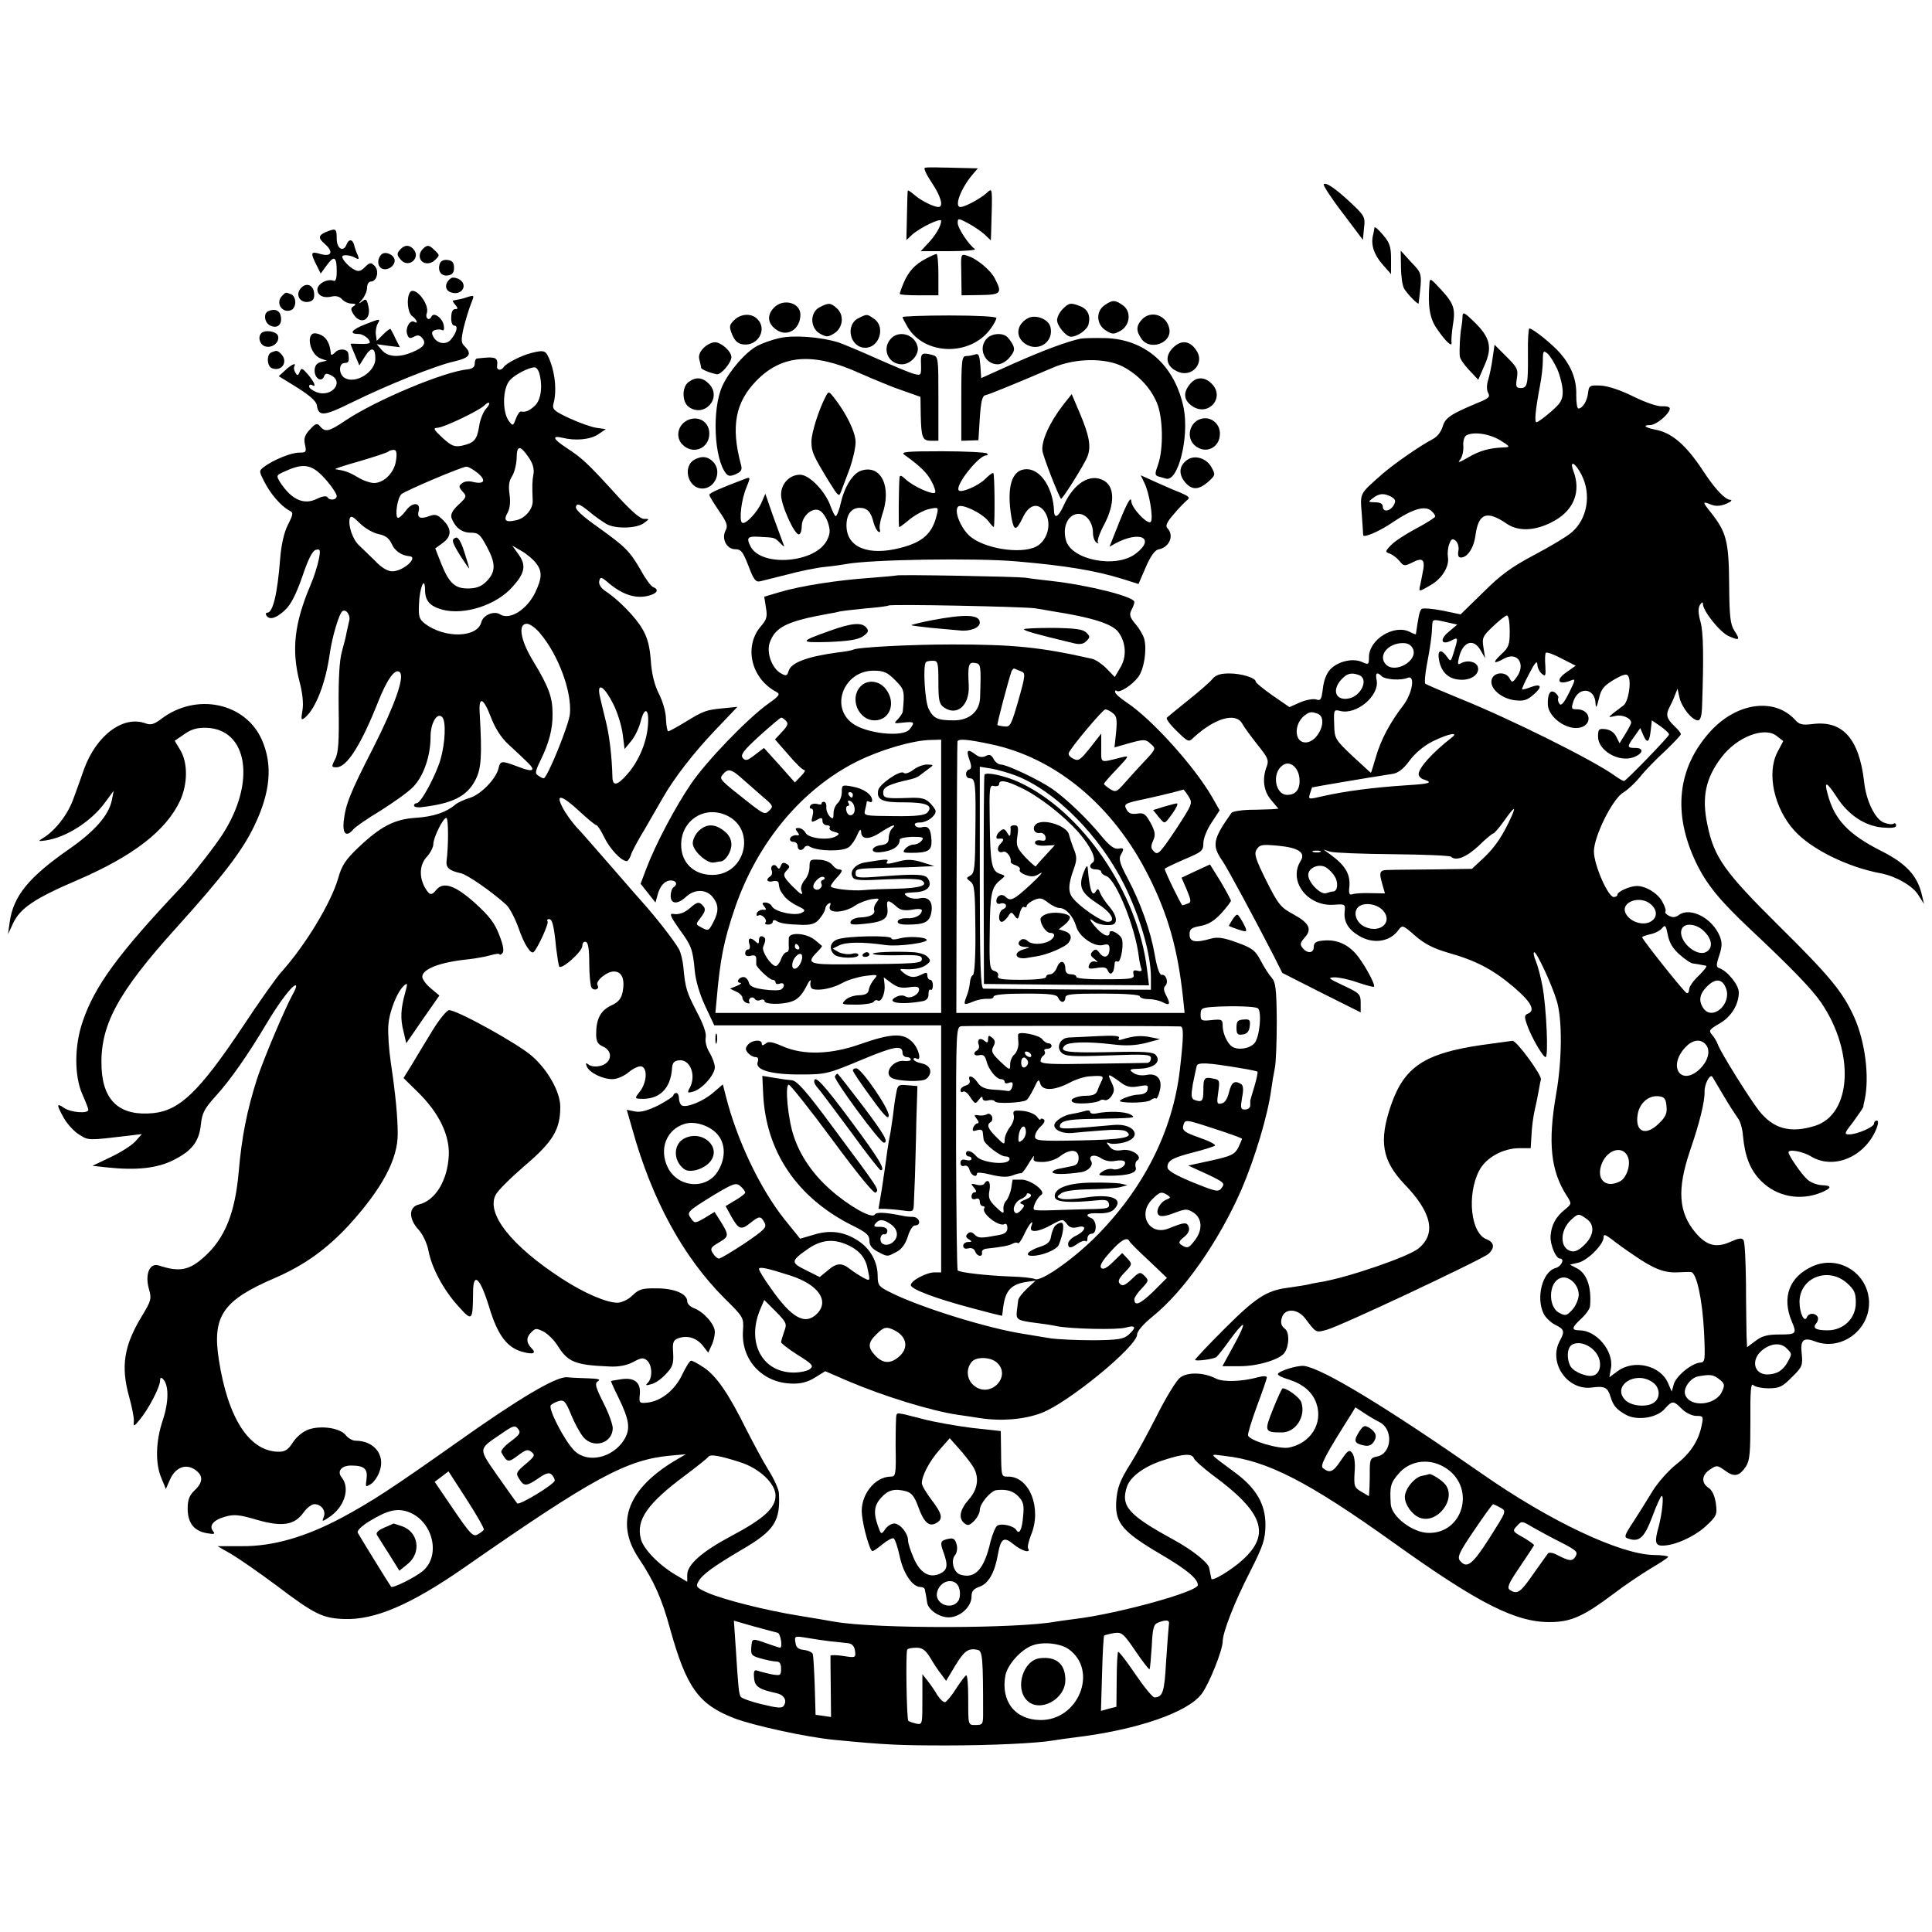 <?xml version="1.0" standalone="no"?>
<!DOCTYPE svg PUBLIC "-//W3C//DTD SVG 20010904//EN"
 "http://www.w3.org/TR/2001/REC-SVG-20010904/DTD/svg10.dtd">
<svg version="1.0" xmlns="http://www.w3.org/2000/svg"
 width="700pt" height="700pt" viewBox="0 0 700 700"
 preserveAspectRatio="xMidYMid meet">
<g transform="translate(0,700) scale(0.1,-0.1)"
fill="#000000" stroke="none">
<path d="M3351 6392 c-5 -2 6 -26 25 -54 33 -49 44 -88 24 -88 -17 0 -65 24
-87 44 -13 11 -23 18 -24 15 -1 -2 -2 -43 -3 -91 l-2 -88 20 19 c30 27 106 63
106 51 0 -18 -20 -53 -48 -82 l-26 -28 105 0 c57 0 98 4 91 8 -21 14 -62 75
-62 94 0 18 2 18 38 -1 20 -11 47 -29 60 -41 l22 -21 1 26 c5 173 6 165 -16
146 -23 -21 -79 -51 -95 -51 -24 0 1 67 44 118 l19 22 -39 1 c-21 0 -63 2 -91
2 -29 1 -57 1 -62 -1z"/>
<path d="M4796 6332 c-2 -4 28 -51 69 -104 l73 -97 4 42 c5 39 2 45 -41 86
-59 56 -98 83 -105 73z"/>
<path d="M4980 6175 c-1 -5 -3 -19 -6 -30 -7 -34 5 -69 36 -104 l30 -34 0 55
c0 45 -5 59 -30 88 -16 19 -30 31 -30 25z"/>
<path d="M1190 6163 c-37 -14 -40 -24 -13 -47 33 -29 24 -48 -17 -36 -34 10
-36 5 -14 -39 l16 -32 22 30 c27 37 36 31 36 -22 0 -27 -4 -38 -12 -34 -22 8
-58 -11 -58 -32 0 -22 23 -33 54 -25 14 3 27 -1 35 -10 8 -9 23 -16 35 -16 15
0 17 -3 8 -9 -12 -7 -12 -12 -1 -30 26 -40 65 -20 54 28 -6 28 -9 30 -23 19
-14 -11 -14 -9 1 8 9 11 17 30 17 42 0 12 6 22 14 22 22 0 31 40 13 57 -13 13
-17 13 -35 -5 -15 -15 -24 -17 -38 -9 -20 10 -44 36 -44 47 0 9 32 6 49 -5 11
-6 13 -4 7 11 -5 10 -11 27 -13 37 -6 21 -19 22 -27 2 -11 -30 -36 -17 -36 20
0 35 -3 38 -30 28z"/>
<path d="M1452 6098 c-16 -16 -15 -23 3 -42 28 -27 69 10 44 40 -14 17 -31 18
-47 2z"/>
<path d="M1532 6098 c-18 -18 -14 -45 8 -51 11 -3 27 1 35 10 19 18 19 18 -1
37 -19 19 -26 20 -42 4z"/>
<path d="M1382 6078 c-17 -17 -15 -45 4 -52 19 -7 44 10 44 30 0 20 -34 36
-48 22z"/>
<path d="M5076 6033 c0 -32 5 -67 11 -78 11 -20 53 -62 53 -54 13 111 14 106
-27 149 l-38 42 1 -59z"/>
<path d="M3355 6063 c-40 -21 -63 -46 -81 -88 -8 -19 -14 -37 -14 -40 0 -3 32
-5 70 -5 l70 0 0 75 c0 41 -3 75 -7 75 -5 -1 -21 -8 -38 -17z"/>
<path d="M3483 6006 l1 -76 68 1 c75 1 80 7 53 59 -16 32 -67 74 -102 84 -22
7 -22 5 -20 -68z"/>
<path d="M1594 6046 c-10 -26 4 -48 28 -44 17 2 23 10 23 28 0 18 -6 26 -23
28 -13 2 -25 -3 -28 -12z"/>
<path d="M1634 5992 c-23 -16 -24 -43 -1 -51 40 -15 66 28 29 48 -10 5 -23 7
-28 3z"/>
<path d="M5179 5970 c-6 -79 1 -124 27 -161 33 -48 57 -70 53 -48 -1 7 1 35 5
61 10 59 4 78 -44 130 -38 41 -40 42 -41 18z"/>
<path d="M1092 5958 c-25 -25 -5 -59 29 -51 15 4 19 13 17 32 -3 28 -27 38
-46 19z"/>
<path d="M1485 5940 c-13 -21 -8 -73 8 -85 17 -12 24 -31 8 -21 -15 9 -33 -22
-26 -44 5 -16 10 -18 25 -10 13 7 21 6 30 -5 16 -19 5 -34 -36 -51 -48 -20
-88 -18 -110 7 l-19 22 42 -6 42 -5 -16 31 c-8 18 -17 34 -18 35 -2 2 -14 -7
-27 -20 l-23 -23 -3 22 c-2 12 1 31 7 41 10 18 8 18 -43 -2 -52 -20 -64 -36
-27 -36 17 0 41 -18 41 -31 0 -4 -16 -6 -35 -5 -19 1 -35 1 -35 0 0 -1 7 -19
16 -40 l16 -38 20 32 c23 37 38 34 38 -8 0 -47 -70 -92 -110 -70 -24 13 -24
55 0 55 14 0 16 7 12 34 -3 17 -32 20 -47 5 -8 -9 -15 -12 -16 -7 -4 46 -21
69 -54 75 -39 6 -24 -76 17 -91 l22 -8 -22 -5 c-15 -4 -22 -14 -22 -31 0 -28
25 -44 34 -21 4 12 10 12 26 4 48 -26 0 -81 -53 -61 -15 6 -27 15 -27 21 0 6
5 8 10 5 18 -11 10 9 -14 38 -21 24 -24 25 -30 10 -6 -15 -9 -15 -16 -3 -5 8
-6 18 -4 22 10 16 -10 8 -33 -14 l-23 -21 68 -42 c43 -27 68 -49 70 -63 6 -42
24 -41 127 10 126 62 304 134 373 149 54 13 63 26 36 54 -14 13 -14 22 -4 68
7 28 19 67 26 85 13 32 13 33 -8 27 -11 -4 -28 -9 -37 -10 -9 -2 -18 -4 -20
-4 -2 -1 2 -8 9 -16 10 -12 10 -15 -1 -15 -9 0 -14 -11 -14 -30 -1 -18 4 -30
12 -30 14 0 7 -27 -14 -51 -17 -20 -50 -14 -63 11 -7 13 -6 20 6 24 9 3 20 3
26 0 6 -4 8 3 6 16 -4 28 -38 52 -45 32 -3 -6 -9 -10 -13 -7 -5 3 -7 11 -4 19
13 33 -44 103 -61 76z"/>
<path d="M1022 5928 c-25 -25 0 -64 32 -52 21 8 21 50 0 58 -20 8 -18 8 -32
-6z"/>
<path d="M2805 5886 c-28 -28 -24 -60 10 -82 39 -26 85 4 85 56 0 43 -61 60
-95 26z"/>
<path d="M4002 5894 c-32 -22 -30 -69 4 -91 24 -15 29 -15 53 -2 36 20 41 71
9 93 -28 20 -38 20 -66 0z"/>
<path d="M2970 5887 c-36 -18 -36 -75 1 -96 24 -13 29 -13 53 2 31 21 35 66 8
90 -22 20 -29 21 -62 4z"/>
<path d="M3850 5880 c-11 -11 -20 -29 -20 -40 0 -21 33 -60 50 -60 24 0 59 25
64 45 8 32 -3 55 -31 66 -34 13 -40 12 -63 -11z"/>
<path d="M973 5873 c-19 -7 -16 -41 5 -52 25 -13 44 1 40 30 -3 24 -21 32 -45
22z"/>
<path d="M5299 5855 c0 -11 -2 -29 -4 -40 -5 -24 -8 -84 -6 -105 0 -9 16 -32
34 -51 l33 -35 23 53 c29 65 20 101 -39 158 -34 33 -40 36 -41 20z"/>
<path d="M2660 5840 c-18 -18 -19 -23 -7 -53 10 -23 21 -33 41 -35 53 -6 87
56 50 92 -21 22 -60 20 -84 -4z"/>
<path d="M3110 5847 c-49 -25 -30 -107 25 -107 51 0 74 75 33 104 -27 19 -26
19 -58 3z"/>
<path d="M3270 5851 c0 -3 9 -20 19 -37 63 -103 229 -105 301 -4 11 15 20 32
20 38 0 5 -70 9 -170 9 -93 0 -170 -3 -170 -6z"/>
<path d="M3724 5847 c-42 -23 -46 -68 -9 -93 47 -31 104 7 91 61 -7 29 -54 47
-82 32z"/>
<path d="M4137 5842 c-21 -23 -21 -41 -1 -70 30 -43 109 -16 101 35 -8 51 -67
71 -100 35z"/>
<path d="M5536 5718 c1 -110 -2 -124 -26 -124 -17 0 -19 5 -14 36 5 32 1 39
-38 78 l-43 43 -7 -48 c-3 -26 -11 -62 -16 -79 -6 -19 -6 -37 0 -48 8 -14 1
-20 -39 -36 -98 -41 -117 -54 -126 -86 -6 -19 -20 -37 -36 -45 -44 -23 -134
-85 -181 -125 -86 -76 -82 -68 -76 -147 3 -40 5 -74 5 -76 2 -11 62 15 112 50
66 44 111 58 134 39 8 -7 15 -16 15 -21 0 -4 -31 -24 -69 -44 -38 -20 -79 -47
-91 -60 -22 -23 -22 -25 -4 -31 10 -4 26 -16 35 -27 15 -19 18 -19 48 -4 37
19 46 9 35 -41 -4 -20 -8 -43 -10 -49 -3 -17 -1 -17 41 8 41 24 67 68 61 101
-2 13 0 34 5 47 7 19 12 21 23 12 8 -7 13 -23 10 -37 -3 -16 0 -24 9 -24 24 0
47 35 53 81 11 80 41 91 114 41 44 -30 110 -25 175 13 69 40 93 106 66 178
-16 42 6 32 29 -13 37 -72 21 -162 -37 -210 -16 -14 -76 -50 -133 -80 -83 -44
-122 -72 -186 -136 l-82 -80 -67 14 c-37 7 -71 10 -75 5 -7 -7 -11 -29 -20
-91 0 -1 -9 2 -21 8 -56 30 -149 -26 -149 -91 0 -27 -2 -28 -24 -18 -34 16
-88 3 -116 -26 -14 -15 -24 -41 -27 -70 -5 -40 -8 -45 -25 -39 -11 3 -37 -2
-58 -11 l-38 -17 -61 42 c-34 24 -61 46 -61 50 0 14 -52 30 -96 30 -32 0 -49
-5 -62 -21 -9 -11 -48 -45 -87 -76 -38 -31 -73 -59 -77 -63 -5 -3 11 -25 35
-48 42 -41 44 -42 62 -24 77 71 153 92 176 50 7 -13 32 -47 55 -76 37 -46 42
-56 34 -78 -18 -45 -12 -91 16 -123 l26 -31 -24 -2 c-12 0 -49 -2 -81 -2 -32
-1 -61 -6 -65 -11 -68 -96 -72 -118 -33 -174 17 -24 116 -208 187 -346 l30
-60 142 -72 142 -71 0 34 c0 32 -4 36 -62 63 -55 26 -59 29 -33 30 17 0 55 -8
85 -19 30 -10 56 -17 58 -15 7 7 -39 90 -67 121 -32 35 -71 51 -118 46 -25 -2
-33 -8 -33 -23 0 -23 -23 -25 -40 -4 -11 13 -9 19 7 38 28 30 17 53 -42 85
-45 24 -54 36 -97 121 -39 79 -45 97 -35 113 11 18 20 19 76 14 76 -7 103 -25
83 -56 -45 -73 26 -165 121 -158 40 3 42 2 39 -24 -4 -36 12 -65 51 -88 52
-32 114 -23 145 22 13 17 16 16 59 -22 33 -29 66 -46 117 -61 103 -29 163 -60
239 -124 65 -55 82 -87 52 -98 -12 -5 -12 -12 -3 -38 15 -44 58 -119 68 -119
11 0 3 177 -11 255 -6 33 -17 75 -24 92 -8 18 -10 33 -6 33 9 0 63 -115 81
-175 21 -65 20 -218 -2 -340 -30 -174 -20 -277 39 -368 18 -28 18 -29 -8 -50
-33 -27 -48 -56 -51 -95 -2 -31 19 -82 34 -82 18 0 6 -28 -15 -34 -48 -12 -73
-107 -44 -166 7 -14 26 -32 42 -40 33 -16 35 -24 17 -57 -44 -80 27 -183 117
-170 45 6 56 0 66 -33 10 -34 23 -48 58 -67 41 -21 111 -10 139 23 27 30 31
30 62 -1 14 -14 37 -25 52 -25 25 0 26 -2 20 -32 -11 -57 -40 -102 -92 -143
-28 -22 -66 -65 -85 -95 -18 -30 -50 -81 -70 -112 -35 -53 -36 -58 -18 -63 39
-13 57 4 86 81 15 40 30 74 34 74 8 0 1 -64 -11 -110 -16 -56 -13 -70 13 -70
45 0 115 32 157 70 40 37 42 42 37 82 -4 28 -13 48 -26 57 -28 18 -26 47 5 67
24 16 26 16 54 -4 33 -25 52 -21 76 15 14 22 16 51 16 166 -1 107 2 137 10
129 7 -7 32 -12 56 -12 38 0 50 5 84 40 38 37 40 43 36 85 -6 50 6 61 48 45
93 -36 197 39 196 141 -2 105 -109 174 -205 131 -84 -38 -112 -112 -75 -200
19 -44 16 -47 -44 -47 -43 0 -64 -5 -87 -23 l-31 -23 -2 43 c0 24 -2 108 -2
188 -1 80 -4 150 -9 157 -6 9 -18 7 -49 -7 -50 -22 -85 -13 -124 33 -63 74
-68 158 -21 297 34 99 54 178 53 215 -1 26 19 65 28 54 1 -2 20 -33 41 -69 21
-36 45 -72 52 -82 8 -9 16 -37 18 -62 7 -76 26 -125 66 -165 57 -57 142 -73
219 -41 38 16 38 25 0 26 -17 1 -40 10 -51 20 -21 18 -69 88 -69 99 0 13 53 3
82 -15 83 -50 198 0 238 104 6 17 6 26 0 26 -6 0 -10 -5 -10 -11 0 -12 -61
-39 -90 -39 -19 0 -18 4 15 46 19 26 35 50 36 53 0 3 2 15 5 26 18 83 2 211
-38 300 -41 91 -88 148 -272 330 -198 196 -236 249 -260 368 -21 99 -6 168 51
243 57 75 157 113 201 77 l23 -18 -21 -40 c-40 -76 -12 -204 62 -285 61 -67
193 -132 312 -154 53 -10 116 -45 136 -78 l21 -33 -7 30 c-16 72 -57 116 -148
162 -119 60 -170 114 -194 206 -14 49 -4 46 33 -11 41 -64 101 -104 164 -110
35 -3 51 -1 51 7 0 7 -4 10 -9 7 -5 -4 -21 -2 -36 4 -31 12 -64 79 -71 148
-18 155 -77 222 -185 209 -39 -5 -50 -2 -65 15 -75 82 -212 63 -308 -43 -119
-132 -136 -296 -51 -474 38 -79 85 -137 200 -245 147 -138 221 -215 253 -262
123 -180 112 -405 -22 -447 -89 -28 -151 -11 -203 55 -35 45 -140 213 -149
240 -4 11 -13 26 -21 35 -13 15 -10 19 26 40 43 24 71 69 71 114 0 26 -41 77
-70 87 -12 4 -13 10 -1 46 11 33 11 47 2 70 -27 66 -107 107 -148 77 -12 -9
-23 -10 -36 -3 -10 5 -16 12 -13 15 3 3 -1 18 -10 34 -15 31 -60 59 -93 59
-25 0 -71 -20 -71 -32 0 -4 -6 -8 -13 -8 -21 0 -72 117 -72 165 0 55 68 192
107 214 15 9 42 34 60 56 18 23 59 65 91 94 31 30 57 57 57 61 0 5 -11 18 -25
31 -27 26 -30 40 -16 67 5 9 14 28 19 42 l10 25 7 -32 c8 -36 46 -83 67 -83 9
0 14 17 15 53 6 175 5 267 -6 305 -8 29 -9 48 -2 60 7 11 11 12 11 4 0 -26 63
-104 94 -117 39 -17 42 -14 20 20 -15 23 -18 52 -19 169 -1 155 -10 188 -66
259 -32 40 -32 42 3 28 16 -6 34 -4 53 4 17 7 23 14 14 14 -19 1 -56 40 -99
106 -62 94 -113 138 -175 149 -35 7 -45 16 -16 16 22 0 71 41 71 60 0 6 -13 9
-28 8 -17 -1 -60 14 -103 35 -46 23 -91 38 -118 40 -41 2 -44 0 -47 -26 -3
-29 -20 -57 -35 -57 -5 0 -8 21 -8 48 2 55 -17 104 -57 151 -27 32 -100 91
-113 91 -3 0 -6 -41 -5 -92z m107 -57 c10 -24 19 -60 19 -80 0 -30 -7 -42 -43
-73 -24 -21 -48 -38 -52 -38 -8 0 -4 44 12 129 6 29 11 72 11 94 0 36 2 38 17
26 9 -8 25 -34 36 -58z m-208 -256 c37 -23 38 -25 15 -26 -53 -2 -87 -11 -130
-36 -32 -19 -41 -21 -30 -9 8 10 13 32 12 49 -2 17 3 34 10 39 25 15 83 7 123
-17z m-394 -205 c15 -9 17 -15 9 -30 -13 -23 -40 -27 -40 -5 0 10 -10 15 -27
15 -27 1 -27 1 -9 15 23 18 40 19 67 5z m429 -486 c0 -50 -3 -59 -31 -85 -33
-31 -29 -37 11 -15 49 27 80 -22 44 -69 -14 -19 -16 -19 -25 -2 -14 25 -56 22
-64 -4 -10 -31 32 -69 82 -76 32 -4 45 -1 69 20 34 29 29 42 -11 27 -15 -6
-29 -9 -30 -8 -2 2 10 28 26 58 19 37 28 48 29 34 0 -12 7 -27 16 -35 14 -12
15 -8 13 29 -2 22 -1 44 2 47 4 3 29 -6 57 -21 l51 -26 -31 -22 c-44 -29 -34
-51 15 -31 16 7 15 1 -8 -45 -19 -38 -29 -49 -35 -40 -5 8 -7 17 -4 21 2 4 -3
12 -10 18 -18 15 -29 -1 -28 -41 1 -47 70 -96 118 -84 46 12 36 66 -12 66 -21
0 -22 2 -13 30 19 54 78 48 80 -9 1 -19 4 -15 12 17 8 36 18 47 54 69 33 19
47 23 52 14 13 -20 1 -94 -17 -107 -9 -7 -26 -20 -37 -28 -19 -16 -19 -16 8
-10 25 6 57 -8 57 -25 0 -3 -9 -21 -21 -40 l-21 -34 -12 24 c-7 15 -22 25 -39
27 -24 3 -27 0 -27 -27 0 -50 74 -94 128 -75 35 13 40 34 8 34 -32 0 -32 4 -4
42 l21 30 12 -28 c14 -31 22 -23 27 29 l3 27 32 -22 c18 -13 32 -26 30 -30 -4
-11 -156 -168 -163 -168 -3 0 -19 9 -34 20 -80 57 -377 205 -561 279 -66 27
-122 51 -125 54 -3 3 -1 31 5 64 14 74 19 111 20 144 1 26 2 26 46 16 l45 -10
-32 -27 c-34 -28 -25 -50 12 -30 23 12 24 10 8 -41 -11 -37 -12 -38 -25 -19
-22 31 -36 25 -29 -12 9 -46 36 -70 81 -71 39 -1 68 23 59 48 -7 18 -37 24
-58 13 -14 -8 -16 -6 -10 19 14 59 53 72 79 26 l16 -28 -6 38 c-6 36 -3 42 35
78 22 21 45 39 50 39 6 0 10 -25 10 -56z m-350 -66 c17 -43 -65 -89 -98 -56
-31 31 6 78 61 78 19 0 30 -7 37 -22z m-196 -94 c37 -14 7 -78 -39 -85 -46 -8
-60 31 -25 69 21 23 37 26 64 16z m82 -4 c13 -13 72 -16 94 -6 29 12 17 -57
-16 -100 -47 -61 -81 -124 -99 -187 -9 -31 -17 -57 -18 -57 -1 0 -31 28 -67
61 -63 60 -65 63 -66 115 -2 52 -1 54 22 48 59 -15 142 55 132 111 -6 27 1 32
18 15z m-232 -136 c40 -15 3 -104 -44 -104 -41 0 -43 67 -3 98 19 14 25 14 47
6z m485 -87 c-69 -54 -119 -109 -119 -132 0 -8 9 -17 21 -20 32 -11 18 -15
-62 -20 -125 -8 -227 -22 -303 -39 -56 -13 -56 -13 -50 8 4 11 7 22 8 23 1 1
181 32 291 49 21 3 40 18 62 48 20 27 52 54 84 70 57 28 98 36 68 13z m-551
-146 c4 -39 -12 -61 -44 -61 -44 0 -57 79 -17 107 25 19 57 -6 61 -46z m769
-138 c-31 -69 -59 -111 -100 -150 l-44 -41 -134 -2 c-74 -1 -149 -1 -166 -2
-35 0 -38 -6 -24 -54 l9 -31 -52 1 c-28 1 -58 -1 -66 -4 -11 -4 -14 3 -11 27
4 46 -15 78 -69 117 l-25 18 25 -8 c14 -4 116 -8 228 -9 111 -1 205 -5 209 -9
18 -17 56 -2 100 39 25 25 50 45 53 45 4 0 21 20 39 45 37 52 45 57 28 18z
m-694 -130 c-7 -2 -19 -2 -25 0 -7 3 -2 5 12 5 14 0 19 -2 13 -5z m52 -87 c15
-22 12 -56 -5 -56 -5 0 -15 -3 -24 -6 -20 -8 -66 38 -66 66 0 25 37 42 63 28
9 -5 24 -19 32 -32z m1147 -103 c25 -22 23 -51 -5 -64 -28 -13 -71 2 -86 30
-23 42 51 70 91 34z m-970 -23 c35 -42 -12 -83 -67 -58 -33 15 -45 56 -21 74
23 16 67 8 88 -16z m1074 -159 c19 -17 41 -32 49 -32 8 -1 20 -3 25 -4 6 -1
15 -3 21 -4 6 0 -6 -16 -25 -35 -20 -18 -36 -41 -36 -51 0 -9 -4 -15 -9 -13
-9 3 -161 194 -161 202 0 3 13 7 29 11 16 3 36 13 43 22 11 14 14 10 21 -25 5
-28 19 -50 43 -71z m89 84 c29 -29 32 -60 7 -74 -37 -20 -104 43 -89 82 9 25
54 21 82 -8z m79 -207 c20 -56 -48 -116 -81 -73 -20 28 -16 53 12 81 31 31 56
28 69 -8z m-76 -200 c21 -21 13 -58 -17 -89 -68 -68 -121 5 -55 76 25 27 53
32 72 13z m-140 -226 c3 -25 -3 -39 -27 -62 -49 -49 -89 -31 -77 35 8 40 40
67 76 63 20 -2 26 -9 28 -36z m-139 -186 c10 -27 -6 -74 -29 -86 -53 -28 -89
8 -66 65 22 53 79 66 95 21z m-151 -222 c31 -21 28 -60 -7 -94 -20 -20 -35
-27 -49 -23 -41 10 -41 75 0 113 26 24 28 24 56 4z m172 -132 c71 -49 109 -64
157 -62 21 1 43 2 50 1 20 -2 41 -99 47 -216 5 -106 4 -111 -15 -112 -31 -3
-88 -50 -95 -80 l-7 -25 -13 30 c-27 65 -124 88 -183 44 l-30 -22 6 34 c10 61
-53 136 -114 136 -31 0 -29 10 7 43 17 16 31 36 31 45 6 70 -12 120 -50 138
l-23 12 30 7 c33 7 92 66 92 91 0 13 5 12 28 -5 15 -12 52 -39 82 -59z m-200
-143 c0 -15 -10 -39 -22 -53 -21 -23 -26 -25 -48 -13 -42 21 -40 110 3 126 29
12 67 -22 67 -60z m972 42 c27 -24 32 -36 32 -71 0 -57 -45 -100 -102 -100
-44 0 -56 8 -41 26 6 7 8 18 4 24 -9 14 -32 13 -38 -2 -9 -23 -27 14 -27 55 0
88 104 129 172 68z m-909 -253 c22 -29 18 -72 -8 -81 -21 -9 -74 12 -85 33
-15 28 -12 68 6 78 25 14 65 0 87 -30z m691 16 c19 -19 19 -19 4 -47 -17 -32
-39 -46 -74 -47 -51 0 -61 55 -18 89 32 25 67 27 88 5z m-244 -112 c19 -15 20
-21 9 -44 -22 -50 -115 -59 -133 -12 -9 23 18 61 46 67 44 8 56 7 78 -11z
m-244 -9 c27 -17 32 -54 9 -73 -24 -20 -83 -16 -106 7 -50 50 34 108 97 66z"/>
<path d="M947 5793 c-14 -14 -6 -42 14 -48 26 -8 54 16 46 39 -6 16 -48 22
-60 9z"/>
<path d="M2824 5775 c-27 -6 -63 -19 -80 -28 -42 -22 -102 -91 -127 -146 -38
-84 -30 -264 14 -317 8 -10 16 -10 35 -2 21 10 24 16 18 37 -36 135 -20 223
56 301 92 95 205 104 370 30 52 -23 124 -53 160 -65 l65 -23 1 -66 c2 -82 6
-93 38 -93 l26 0 0 152 c0 150 0 153 -22 159 -39 10 -43 7 -41 -35 1 -39 0
-40 -24 -34 -14 3 -73 28 -132 54 -58 26 -122 53 -142 60 -63 20 -163 28 -215
16z"/>
<path d="M3227 5772 c-33 -37 -8 -92 41 -92 31 0 62 34 57 62 -9 46 -68 64
-98 30z"/>
<path d="M3576 5774 c-34 -34 -9 -94 39 -94 13 0 32 11 44 26 17 21 19 30 9
48 -6 11 -16 24 -22 28 -19 13 -54 9 -70 -8z"/>
<path d="M3915 5773 c-50 -11 -129 -40 -240 -89 l-120 -54 -3 46 c-3 36 -6 44
-18 40 -9 -3 -24 -6 -33 -6 -16 0 -18 -14 -18 -153 l0 -154 31 1 31 1 5 80 c4
60 9 81 20 83 14 3 112 43 245 100 81 35 190 36 253 4 55 -29 100 -76 123
-130 23 -52 25 -168 5 -225 -12 -33 -12 -39 0 -43 8 -2 20 -6 28 -8 44 -14 85
148 65 254 -31 155 -138 251 -284 255 -38 1 -79 0 -90 -2z"/>
<path d="M2549 5739 c-14 -14 -19 -28 -15 -42 3 -12 6 -25 6 -29 0 -6 31 -19
57 -24 15 -3 53 42 53 62 0 21 -37 54 -60 54 -11 0 -29 -9 -41 -21z"/>
<path d="M4250 5740 c-33 -33 -24 -71 21 -88 46 -18 90 28 68 71 -23 42 -57
49 -89 17z"/>
<path d="M983 5723 c-18 -7 -16 -50 2 -57 36 -14 61 24 33 52 -13 13 -16 13
-35 5z"/>
<path d="M1925 5721 c-36 -9 -91 -37 -100 -51 -9 -14 -26 -12 -24 3 4 33 -4
36 -73 28 -5 -1 -8 -9 -8 -19 0 -11 -8 -18 -24 -20 -84 -7 -333 -111 -445
-186 -59 -40 -73 -43 -91 -21 -11 13 -16 12 -37 -11 -19 -20 -23 -33 -18 -55
6 -27 4 -29 -22 -29 -29 0 -94 -27 -127 -52 -18 -14 -18 -15 2 -54 22 -43 58
-85 87 -102 19 -10 19 -11 -2 -54 -14 -27 -24 -72 -28 -123 -10 -127 -26 -195
-47 -195 -5 0 -6 -4 -3 -10 11 -17 34 -11 66 18 22 20 40 54 64 122 22 66 38
96 50 98 15 4 17 -1 10 -35 -4 -21 -17 -63 -30 -93 -59 -139 -69 -235 -40
-349 11 -40 15 -79 11 -104 -6 -35 -5 -38 9 -27 39 33 75 125 90 233 9 62 34
145 46 153 14 8 30 -16 24 -36 -2 -8 -6 -26 -9 -40 -2 -14 -10 -45 -17 -70 -9
-31 -13 -95 -12 -204 2 -123 -1 -165 -13 -187 -14 -27 -13 -29 5 -29 38 0 89
81 151 237 33 84 63 124 79 107 17 -18 -19 -120 -97 -274 -86 -168 -100 -205
-107 -268 -4 -45 11 -56 36 -26 7 8 51 39 98 67 46 29 100 67 118 86 38 39 63
112 63 182 0 50 24 89 42 71 15 -15 11 -95 -6 -154 -18 -60 -71 -158 -86 -158
-6 0 -10 -4 -10 -9 0 -4 10 -7 23 -6 116 13 168 39 199 98 22 42 25 86 16 244
-4 62 13 56 40 -14 15 -40 37 -75 64 -100 23 -21 52 -48 64 -60 38 -35 28 -43
-26 -22 -64 24 -67 24 -74 -6 -10 -38 -63 -93 -104 -106 -20 -6 -44 -17 -52
-24 -34 -29 -81 -44 -143 -48 -78 -5 -128 -31 -210 -109 -45 -43 -59 -64 -72
-111 -26 -89 -118 -241 -204 -337 -18 -19 -83 -111 -145 -205 -154 -230 -225
-298 -320 -308 -120 -12 -182 42 -188 163 -7 153 56 271 273 511 165 183 236
275 279 364 60 123 69 223 29 314 -59 135 -238 173 -365 76 -25 -19 -38 -23
-56 -16 -82 30 -179 -43 -224 -167 -9 -26 -26 -74 -38 -106 -20 -57 -66 -116
-111 -143 -18 -11 -17 -12 11 -8 74 11 165 69 215 138 l31 42 -7 -35 c-11 -54
-62 -112 -154 -176 -148 -103 -203 -171 -216 -266 l-6 -43 19 41 c26 54 78 89
232 155 202 87 322 179 373 289 27 60 28 135 1 181 l-21 35 35 24 c25 18 47
24 80 23 150 -5 180 -197 59 -385 -28 -44 -114 -154 -152 -194 -226 -239 -312
-357 -355 -484 -31 -89 -31 -197 -2 -264 12 -27 22 -52 22 -57 0 -15 -64 -10
-88 7 -28 19 -28 12 0 -38 12 -21 37 -48 55 -59 34 -22 33 -21 178 -4 l49 6
-24 -27 c-14 -15 -54 -40 -90 -57 l-65 -31 55 -6 c105 -11 180 -3 239 27 67
34 92 66 99 129 4 41 13 58 54 103 52 57 117 150 183 261 46 77 93 140 106
140 5 0 0 -15 -11 -34 -29 -53 -105 -233 -129 -306 -36 -113 -55 -208 -66
-335 -13 -150 -50 -241 -124 -308 -55 -50 -90 -57 -166 -32 -32 10 -50 -30
-36 -83 11 -38 9 -44 -24 -99 -66 -108 -78 -183 -47 -294 10 -36 18 -76 17
-88 -2 -21 0 -21 22 6 31 37 73 118 73 140 0 12 3 14 11 6 21 -21 21 -82 -1
-148 -26 -77 -28 -158 -5 -211 l16 -39 14 32 c19 45 56 61 90 39 32 -21 32
-46 0 -76 -19 -18 -25 -34 -25 -66 0 -52 23 -81 69 -89 28 -5 32 -3 23 7 -16
20 1 41 45 53 31 9 51 7 115 -12 91 -26 135 -19 168 27 12 17 30 30 39 30 25
0 43 -24 34 -46 -7 -18 -6 -18 17 -3 58 37 80 106 48 146 -18 22 -1 43 34 43
48 0 61 -12 56 -49 -4 -30 -4 -30 16 -18 12 8 26 29 32 48 20 58 -21 109 -88
109 -11 0 -27 9 -36 21 -21 25 -87 35 -133 20 -20 -7 -43 -25 -57 -46 -17 -27
-29 -35 -51 -35 -107 0 -185 120 -218 333 -25 159 15 216 204 297 104 45 187
104 268 192 120 132 177 239 176 331 0 59 -8 144 -25 257 -7 47 -11 107 -9
134 3 51 33 125 58 146 12 10 12 6 3 -27 -16 -57 -18 -94 -6 -140 l10 -43 60
87 60 86 -31 26 c-17 14 -31 33 -31 42 0 28 65 53 165 63 28 3 65 10 83 15 17
5 32 7 32 3 0 -3 5 -1 10 4 7 7 4 28 -11 66 -16 43 -36 69 -89 117 -72 64
-114 78 -140 46 -16 -20 -23 -19 -38 5 -24 39 -23 86 4 115 13 14 24 35 24 46
0 25 38 101 48 95 7 -4 7 -104 0 -155 -3 -25 10 -36 52 -45 23 -5 114 -68 165
-115 11 -10 31 -48 44 -84 20 -59 45 -97 55 -86 15 15 55 103 50 110 -3 5 -1
9 5 9 12 0 18 -22 26 -105 4 -32 9 -63 11 -67 8 -13 84 54 84 75 0 10 5 17 13
14 8 -2 12 -27 12 -78 0 -41 4 -80 8 -87 9 -14 31 -6 22 8 -9 15 33 50 59 50
29 0 41 -27 32 -74 -5 -24 -15 -37 -41 -49 -39 -18 -55 -49 -55 -103 0 -27 5
-37 25 -46 40 -18 30 -64 -15 -71 -14 -3 -31 0 -38 6 -9 7 -11 6 -6 -7 9 -22
56 -46 93 -46 17 0 42 11 60 26 17 14 38 23 46 20 22 -8 18 -59 -6 -90 -19
-24 -19 -26 -2 -27 71 -5 113 35 118 111 1 18 7 26 24 28 41 6 65 -53 40 -100
-10 -18 -8 -19 13 -13 32 9 78 61 78 88 0 12 -9 36 -19 53 -11 17 -17 41 -14
55 3 16 -9 49 -33 94 -36 70 -41 84 -48 161 -2 22 -9 52 -16 65 -17 30 -81
113 -135 173 -6 6 -55 63 -110 126 -55 63 -112 129 -128 145 -15 17 -37 47
-48 68 -28 53 -5 48 61 -13 29 -27 57 -50 61 -50 4 0 17 -20 29 -45 20 -41 61
-85 81 -85 4 0 11 10 15 22 3 12 27 56 52 97 24 42 53 92 64 111 40 70 110
161 189 244 l81 85 -49 -5 c-64 -6 -73 -9 -140 -50 -31 -19 -59 -34 -62 -34
-3 0 -7 20 -8 44 0 25 -12 66 -26 93 -16 32 -26 72 -29 120 -4 52 -12 83 -31
115 -25 43 -89 108 -136 138 -14 10 -22 23 -20 34 4 17 7 17 36 -8 53 -44 103
-58 151 -42 25 8 29 21 8 29 -7 3 -27 29 -43 59 -42 72 -55 85 -155 157 -61
43 -85 66 -81 76 4 12 14 9 47 -18 22 -19 52 -39 64 -46 33 -18 107 -16 134 3
22 16 22 16 1 16 -14 0 -49 31 -104 92 -100 110 -121 129 -176 165 -49 32 -55
46 -16 37 48 -12 101 -7 130 12 l28 19 -35 5 c-19 3 -63 19 -98 35 -57 27 -62
32 -56 55 11 40 6 101 -11 147 -17 45 -20 46 -70 34z m29 -73 c13 -49 6 -97
-16 -118 -21 -19 -33 -24 -51 -21 -4 1 -12 -11 -18 -26 -10 -27 -11 -27 -25
-9 -25 34 -23 119 3 148 17 20 67 46 89 47 7 1 14 -9 18 -21z m-193 -129 c-10
-11 -22 -40 -25 -64 -8 -49 -18 -60 -63 -70 -27 -5 -37 -1 -70 29 -32 30 -35
35 -18 36 21 0 151 62 170 81 19 19 25 8 6 -12z m155 -177 c14 -20 20 -41 17
-59 -5 -26 -5 -46 -3 -96 2 -31 -27 -65 -60 -72 -39 -9 -47 -1 -30 29 8 16 10
39 6 66 -4 29 -2 47 9 64 9 14 16 43 17 66 0 48 13 48 44 2z m-481 -9 c-5 -44
-43 -83 -80 -83 -13 0 -40 9 -59 21 -32 19 -48 24 -81 29 -5 1 34 14 88 29 54
16 100 31 104 35 3 3 12 6 20 6 9 0 12 -11 8 -37z m-250 -76 c19 -22 35 -47
35 -54 0 -15 -26 -18 -34 -4 -4 5 -19 3 -37 -6 -47 -24 -92 -4 -133 58 -16 26
-16 27 16 41 71 33 101 26 153 -35z m546 29 c32 -27 24 -42 -18 -32 -14 4 -31
2 -39 -5 -13 -10 -12 -14 2 -30 16 -17 15 -20 -15 -48 -22 -20 -29 -35 -25
-48 13 -34 37 -53 69 -53 28 0 35 -6 58 -49 33 -61 34 -91 2 -125 -18 -19 -35
-27 -64 -28 -51 -2 -73 17 -102 89 l-22 56 26 19 c34 24 34 52 3 83 -21 21
-29 23 -51 15 -32 -12 -45 -6 -38 19 8 32 -24 33 -47 0 -12 -16 -25 -27 -29
-25 -11 7 -1 74 14 86 16 13 216 98 234 99 7 1 26 -10 42 -23z m-360 -221 c25
-5 38 -14 48 -35 10 -25 36 -43 63 -45 37 -2 -20 -55 -61 -55 -16 0 -39 13
-62 38 -21 20 -47 46 -58 56 -23 21 -40 71 -34 97 4 12 12 8 37 -17 18 -18 48
-35 67 -39z m570 -104 c24 -30 24 -54 -2 -108 -30 -62 -92 -101 -127 -79 -22
14 -61 -2 -68 -28 -14 -57 -132 -60 -204 -6 -21 16 -24 26 -22 70 2 60 21 106
22 54 0 -41 17 -60 63 -73 80 -21 197 17 255 84 44 49 49 77 21 116 l-23 32
33 -19 c18 -10 42 -30 52 -43z m17 -257 c66 -79 114 -210 107 -290 -3 -39 -82
-233 -95 -234 -3 0 -12 4 -20 10 -12 7 -11 15 7 52 33 67 46 118 45 173 0 59
-14 97 -71 191 -46 76 -55 134 -22 134 11 0 33 -16 49 -36z m264 -255 c15 -29
30 -78 34 -108 l7 -55 23 28 c13 15 29 47 35 71 15 60 33 47 26 -20 -6 -60
-35 -127 -76 -172 -34 -39 -51 -42 -52 -10 -2 81 -12 160 -26 212 -8 33 -18
73 -21 89 -8 46 19 27 50 -35z"/>
<path d="M1652 5052 c-18 -6 -15 -16 18 -69 17 -26 30 -45 30 -42 0 2 -8 29
-18 60 -11 35 -22 54 -30 51z"/>
<path d="M2495 5616 c-25 -18 -24 -72 0 -90 56 -41 122 31 75 82 -24 25 -48
28 -75 8z"/>
<path d="M4313 5610 c-26 -30 -25 -57 2 -78 59 -47 127 26 75 78 -25 25 -55
26 -77 0z"/>
<path d="M2992 5564 c-25 -47 -52 -132 -52 -164 0 -37 6 -50 63 -144 35 -56
37 -58 45 -35 5 13 19 50 31 82 11 32 21 74 21 95 0 36 -34 105 -78 161 -19
24 -20 24 -30 5z"/>
<path d="M3852 5533 c-49 -63 -80 -132 -75 -167 4 -24 57 -160 67 -173 4 -5
86 126 96 153 14 36 7 76 -29 160 l-28 66 -31 -39z"/>
<path d="M2490 5477 c-34 -17 -43 -60 -19 -86 38 -41 99 -17 99 38 0 44 -41
67 -80 48z"/>
<path d="M4350 5482 c-40 -12 -53 -67 -22 -95 39 -35 92 -10 92 42 0 38 -35
64 -70 53z"/>
<path d="M3277 5352 c57 -41 82 -65 98 -96 11 -20 16 -38 13 -41 -9 -9 -79 23
-105 47 -17 16 -23 18 -24 7 -3 -44 -4 -179 -1 -179 2 0 20 13 40 30 21 16 52
33 70 36 32 7 33 6 26 -22 -16 -67 -50 -98 -131 -119 -116 -30 -194 1 -196 78
-1 42 17 67 48 67 27 0 41 -15 50 -53 4 -15 12 -30 17 -33 6 -4 8 -1 6 7 -3 8
1 31 8 53 36 101 -3 184 -75 161 -30 -9 -60 -56 -74 -115 -6 -27 -15 -50 -19
-50 -3 0 -11 15 -18 34 -18 54 -77 116 -111 116 -38 0 -69 -32 -69 -72 -1 -37
50 -149 65 -144 6 1 10 15 10 31 1 36 39 69 65 55 10 -5 24 -25 30 -44 9 -28
8 -40 -4 -64 -42 -82 -236 -97 -276 -23 -17 33 -12 39 33 36 55 -3 53 -2 73
-22 17 -17 18 -17 10 2 -4 11 -20 55 -36 98 l-27 78 -13 -30 c-15 -36 -59 -83
-71 -75 -12 7 -3 86 16 129 14 35 14 37 -3 31 -92 -35 -132 -52 -132 -59 0 -4
16 -30 35 -58 29 -42 33 -54 24 -71 -16 -30 4 -68 35 -68 21 0 28 -9 48 -61
19 -50 26 -59 43 -55 11 3 56 14 100 25 44 12 104 24 134 27 30 3 64 8 75 10
87 17 472 23 619 10 175 -15 285 -33 382 -63 l60 -19 26 60 c17 40 33 62 45
65 41 7 60 51 33 78 -7 7 -1 22 23 49 18 22 40 44 48 51 13 10 9 14 -23 28
-21 8 -62 26 -91 39 l-53 24 14 -29 c17 -35 32 -124 23 -139 -9 -15 -70 48
-71 74 -1 23 -20 -14 -58 -112 l-21 -53 21 12 c90 48 147 19 74 -37 -72 -55
-234 -23 -253 49 -12 44 4 86 36 94 32 8 62 -25 62 -68 0 -15 6 -31 13 -35 6
-4 9 -4 5 1 -4 4 6 34 23 65 39 75 38 137 -2 159 -49 27 -108 -9 -145 -90 -18
-41 -34 -51 -35 -21 -3 83 -48 152 -99 152 -55 0 -74 -65 -55 -177 9 -48 17
-47 41 2 21 45 52 55 76 25 31 -39 17 -106 -27 -130 -57 -30 -197 -7 -246 42
-31 31 -52 87 -38 102 12 13 86 -22 110 -52 10 -14 19 -23 20 -21 4 18 3 192
-2 195 -3 2 -16 -8 -29 -21 -23 -24 -87 -52 -96 -42 -16 16 72 127 99 127 6 0
7 3 3 7 -4 4 -77 8 -162 8 -130 0 -152 -2 -137 -13z"/>
<path d="M2519 5336 c-48 -23 -28 -106 26 -106 44 0 70 57 43 92 -19 23 -42
28 -69 14z"/>
<path d="M4302 5334 c-29 -20 -33 -50 -10 -79 25 -31 49 -32 85 -1 27 24 27
26 13 52 -18 34 -61 47 -88 28z"/>
<path d="M3248 4915 c-2 -1 -46 -5 -98 -9 -114 -8 -246 -28 -324 -51 l-57 -17
6 -39 c6 -33 3 -44 -19 -69 -62 -74 -34 -189 57 -237 15 -8 11 -14 -30 -43
-74 -53 -223 -207 -280 -291 -56 -82 -129 -220 -162 -308 l-20 -53 27 -34 27
-34 7 26 c9 35 27 54 49 54 20 0 25 -15 9 -25 -5 -3 -10 -17 -10 -31 0 -30 25
-32 56 -3 30 28 73 28 96 -1 22 -27 23 -52 3 -90 -17 -34 -19 -34 -46 -19 -19
10 -19 10 1 36 15 20 17 29 9 39 -15 18 -22 18 -49 -6 -21 -18 -41 -25 -62
-21 -14 2 -8 -11 25 -58 42 -57 47 -71 54 -146 3 -37 18 -87 38 -130 l33 -70
411 0 411 0 0 -447 0 -448 -24 0 c-29 0 -86 -30 -86 -46 0 -15 91 -49 223 -84
59 -16 107 -28 108 -27 0 1 2 15 4 32 8 61 30 83 88 91 l29 4 -31 -29 c-17
-16 -32 -35 -32 -43 -1 -7 -3 -25 -5 -40 -3 -30 3 -33 76 -42 25 -3 56 -8 69
-11 52 -10 221 -14 250 -5 36 10 40 1 10 -26 -18 -16 -38 -19 -126 -20 -57 0
-128 3 -156 7 -29 5 -70 11 -91 15 -132 19 -389 99 -495 154 -36 18 -41 24
-41 56 0 52 -26 99 -70 128 -51 34 -103 41 -163 22 l-48 -14 -58 72 c-88 111
-171 286 -211 444 l-11 43 -34 -29 c-36 -32 -98 -57 -115 -47 -5 3 -10 15 -10
26 0 10 -4 19 -10 19 -5 0 -10 -4 -10 -8 0 -5 -25 -21 -55 -37 -39 -19 -64
-26 -84 -22 l-30 6 20 -70 c71 -256 184 -463 334 -613 69 -68 70 -70 67 -116
-8 -107 70 -191 178 -193 32 -1 58 6 83 22 l37 23 83 -36 c127 -54 297 -107
397 -122 14 -2 50 -7 80 -12 79 -12 160 -5 222 18 97 36 348 242 348 285 0 12
23 38 56 65 115 93 240 273 322 460 49 114 96 271 108 363 3 23 9 58 13 77 4
19 7 96 7 171 -1 115 -4 140 -18 156 -10 11 -28 39 -40 62 -20 38 -31 46 -86
66 -49 18 -71 21 -95 14 -56 -16 -77 -12 -77 15 0 20 6 25 39 31 28 5 50 18
75 45 20 22 36 43 36 47 -1 4 -18 36 -38 70 l-38 61 -52 -24 -51 -24 19 -44
c16 -39 17 -45 3 -50 -8 -3 -17 -6 -19 -6 -4 0 -64 123 -64 132 0 2 31 17 70
34 64 27 70 31 70 59 0 17 13 50 30 75 l29 44 -26 46 c-65 113 -219 284 -311
345 -23 15 -42 32 -42 38 0 6 3 7 6 4 10 -9 56 21 78 50 21 28 32 98 22 137
-3 13 -17 38 -32 55 -20 24 -23 34 -15 50 6 11 11 24 11 30 0 19 -166 61 -300
76 -36 4 -78 9 -95 12 -32 4 -462 12 -467 8z m502 -119 c19 -3 49 -8 65 -11
141 -22 214 -45 237 -75 28 -38 31 -90 7 -129 l-20 -34 -30 31 c-16 16 -39 32
-52 35 -185 42 -283 52 -507 52 -150 0 -344 -10 -359 -19 -3 -2 -28 -7 -56
-10 -111 -15 -170 -37 -178 -68 -5 -17 -9 -18 -27 -8 -33 18 -54 75 -41 112
20 56 62 77 211 104 14 2 34 6 45 9 11 2 54 7 95 11 41 3 77 8 79 10 6 6 491
-4 531 -10z m-350 -268 c0 -66 3 -79 20 -91 47 -33 93 7 90 78 -4 74 -1 87 22
83 22 -3 23 -6 19 -126 -2 -50 -39 -82 -95 -82 -59 0 -74 7 -91 41 -14 26 -22
159 -10 170 2 3 13 5 25 5 18 0 20 -6 20 -78z m301 39 c15 -5 14 -16 -11 -104
-26 -90 -30 -98 -51 -95 -12 1 -24 4 -25 5 -3 2 39 160 51 195 3 7 8 11 12 9
5 -2 15 -7 24 -10z m-458 -31 c34 -34 35 -39 28 -113 0 -6 -9 -19 -18 -29 -16
-16 -15 -16 20 -12 40 4 43 2 23 -24 -23 -31 -161 -16 -210 23 -79 62 -26 189
79 189 37 0 50 -6 78 -34z m789 -120 c14 -10 16 -23 12 -68 l-6 -56 56 16 c52
14 57 14 75 -3 20 -17 20 -18 -23 -64 -24 -25 -56 -61 -73 -80 -27 -31 -31
-32 -51 -20 -12 8 -22 16 -22 19 0 3 21 27 47 54 45 48 46 49 17 42 -81 -20
-74 -24 -74 34 l0 52 -40 -51 c-36 -45 -43 -50 -61 -40 -11 5 -19 14 -17 20 6
19 124 159 133 159 6 -1 18 -6 27 -14z m-1184 -28 c9 -9 6 -18 -14 -39 l-26
-28 48 -55 c26 -31 52 -56 58 -56 6 0 0 -10 -12 -22 l-22 -23 -56 63 -56 62
-33 -25 c-27 -21 -34 -23 -44 -11 -9 11 3 27 61 80 40 36 75 66 79 66 3 0 10
-5 17 -12z m562 -563 l0 -495 -409 0 -409 0 4 43 c13 151 26 218 67 338 82
238 243 431 444 531 85 42 201 76 266 77 l37 1 0 -495z m178 479 c237 -49 446
-223 574 -479 70 -139 105 -263 124 -437 l6 -58 -413 0 -414 0 1 488 c1 268 2
490 3 495 2 11 34 9 119 -9z m-897 -127 c20 -17 53 -47 74 -65 36 -30 38 -34
22 -49 -15 -15 -20 -13 -69 25 -113 89 -113 89 -99 106 19 23 31 20 72 -17z
m1615 -62 c16 -25 15 -27 -46 -121 -57 -85 -65 -93 -78 -80 -13 12 -13 20 -4
40 9 21 8 32 -9 64 -18 33 -25 38 -49 34 -21 -3 -31 1 -39 16 -10 19 -6 22 67
37 63 14 128 30 139 34 2 1 10 -10 19 -24z m-1672 -70 c107 -51 67 -215 -53
-215 -68 0 -114 45 -113 111 1 88 86 142 166 104z m1923 -698 c16 -10 7 -106
-12 -127 -18 -20 -60 -26 -81 -12 -17 11 -34 48 -34 75 0 23 -3 25 -40 21 -37
-4 -40 -2 -40 20 0 23 5 25 48 28 67 4 148 2 159 -5z m-280 -66 c12 -1 12 -33
-2 -156 -26 -225 -133 -435 -310 -611 -85 -83 -196 -160 -216 -148 -6 3 -45 8
-87 9 -83 3 -184 14 -192 22 -3 3 -5 202 -6 443 0 435 0 439 20 442 17 2 753
1 793 -1z m217 -151 c32 -5 60 -11 62 -13 2 -2 -3 -26 -11 -53 -8 -27 -15 -50
-15 -51 0 -2 0 -10 0 -18 0 -8 -8 -15 -19 -15 -16 0 -17 5 -11 42 6 29 5 45
-3 50 -24 15 -35 7 -44 -29 -6 -24 -15 -39 -27 -41 -17 -4 -18 1 -12 41 6 42
5 45 -18 49 -33 7 -36 3 -36 -44 0 -38 -5 -43 -33 -33 -11 5 -12 16 -5 58 6
29 12 58 14 65 4 14 39 12 158 -8z m-1892 -243 c27 -34 27 -84 0 -129 -40 -69
-144 -63 -182 11 -34 68 -5 141 64 160 38 10 93 -10 118 -42z m1802 22 c53
-17 96 -33 96 -35 0 -3 -7 -18 -14 -33 -13 -24 -26 -30 -98 -46 l-83 -18 68
-31 c61 -29 66 -33 54 -49 -12 -17 -18 -16 -105 19 -65 27 -92 43 -92 55 0 24
17 34 95 54 39 10 73 21 77 24 4 4 -21 17 -56 29 -54 19 -63 26 -59 43 7 24 4
25 117 -12z m-1704 -230 c0 -4 -16 -16 -36 -28 l-35 -21 22 -40 c26 -45 34
-48 69 -20 31 25 37 25 50 0 9 -17 1 -25 -72 -75 -46 -30 -87 -55 -93 -55 -6
0 -16 9 -22 19 -11 17 -8 22 23 40 37 22 37 25 -3 88 l-14 22 -36 -22 c-35
-20 -36 -20 -49 -2 -17 23 -15 25 82 85 72 43 81 46 97 32 9 -8 17 -18 17 -23z
m1530 -9 c12 -8 12 -10 -3 -16 -24 -9 -42 -43 -29 -56 7 -7 25 -5 56 7 43 16
47 16 71 1 31 -21 33 -63 4 -100 -22 -29 -27 -30 -48 -17 -12 8 -11 13 9 29
16 13 21 25 17 37 -7 18 -16 17 -73 -6 -70 -28 -114 52 -59 106 27 27 33 29
55 15z m-1150 -185 c38 -20 58 -46 65 -89 8 -38 7 -38 -16 -26 -13 7 -35 21
-48 31 -31 25 -50 24 -83 -5 l-28 -23 -50 25 c-55 27 -55 33 3 74 53 38 100
42 157 13z m1012 18 c2 -5 33 -36 70 -70 l66 -63 -50 -50 c-48 -46 -68 -54
-68 -27 0 6 12 24 27 39 25 27 26 29 10 45 -16 16 -19 15 -47 -12 -23 -22 -33
-26 -42 -17 -9 9 -5 19 17 42 28 29 28 30 10 50 l-19 20 -33 -32 c-22 -22 -36
-29 -43 -22 -7 7 3 25 32 57 39 44 62 57 70 40z m-1227 -125 c101 -33 141 -92
95 -138 -43 -43 -92 -16 -169 95 -23 32 -41 62 -41 67 0 10 31 3 115 -24z
m-24 -203 c-6 -17 -11 -35 -11 -38 0 -4 27 -25 60 -46 53 -33 59 -40 45 -51
-8 -7 -35 -13 -59 -13 -114 0 -172 108 -122 228 l15 35 42 -42 c39 -40 41 -44
30 -73z m402 4 c45 -24 50 -67 10 -98 -30 -24 -58 -20 -85 11 -24 27 -23 44 7
73 27 28 37 30 68 14z m369 -116 c54 -49 -22 -130 -81 -85 -28 21 -33 61 -10
88 16 19 68 18 91 -3z"/>
<path d="M3372 4752 c-40 -8 -71 -16 -70 -17 2 -2 35 -6 73 -10 39 -3 83 -8
100 -9 38 -5 75 9 75 28 0 30 -52 32 -178 8z"/>
<path d="M3008 4715 c-113 -40 -113 -44 -6 -41 71 3 105 8 124 20 20 14 23 20
13 32 -16 20 -54 17 -131 -11z"/>
<path d="M3710 4720 c0 -5 40 -17 178 -50 24 -6 37 -4 48 7 14 14 14 17 0 31
-12 12 -40 16 -121 17 -58 0 -105 -2 -105 -5z"/>
<path d="M3117 4512 c-40 -44 -6 -122 52 -122 56 0 79 65 40 114 -24 31 -68
35 -92 8z"/>
<path d="M3308 4210 c-15 -11 -29 -15 -34 -10 -12 11 -88 -41 -92 -63 -7 -35
15 -45 94 -44 79 0 106 -11 85 -36 -9 -11 -38 -15 -122 -14 -106 1 -110 1
-105 21 3 12 6 25 6 29 0 5 5 5 10 2 6 -3 10 -1 10 5 0 21 -31 43 -71 50 -38
7 -39 6 -39 -20 0 -15 -7 -33 -15 -40 -8 -7 -15 -23 -15 -37 0 -21 -2 -22 -14
-11 -7 8 -13 22 -12 33 1 11 -3 20 -9 20 -5 0 -9 -3 -8 -6 1 -4 -6 -5 -16 -2
-10 3 -22 0 -25 -6 -4 -6 -2 -11 4 -11 6 0 8 -10 4 -26 -6 -24 -5 -25 15 -15
17 10 21 9 21 -4 0 -8 7 -15 16 -15 8 0 13 -4 10 -9 -3 -5 4 -12 17 -15 19 -5
20 -8 6 -16 -27 -16 -99 -8 -110 12 -5 10 -17 18 -26 18 -12 0 -13 -3 -4 -14
9 -11 8 -14 -5 -12 -9 0 -19 -5 -21 -11 -3 -7 2 -13 11 -13 9 0 16 -7 16 -15
0 -17 16 -20 25 -5 4 6 12 7 18 3 29 -18 123 -19 143 -2 10 8 23 27 30 44 8
19 13 23 14 12 0 -29 28 -31 70 -3 42 27 62 34 42 14 -7 -7 -12 -22 -12 -34 0
-17 -7 -23 -27 -26 -37 -4 -43 -29 -6 -26 46 4 73 21 73 46 0 5 20 9 45 10 39
0 44 -2 34 -14 -6 -8 -19 -14 -29 -14 -10 0 -23 -7 -30 -15 -11 -13 -8 -15 21
-15 62 0 75 8 74 44 -2 42 -11 55 -34 49 -10 -3 -22 0 -25 6 -5 7 2 11 18 11
24 0 56 23 56 41 0 5 -9 18 -21 30 -16 16 -31 20 -77 18 -84 -3 -92 -1 -92 20
0 19 21 30 93 46 16 3 34 10 40 16 7 5 21 16 32 24 19 14 19 14 -6 15 -15 0
-37 -9 -51 -20z m-218 -90 c0 -5 -2 -10 -4 -10 -3 0 -8 5 -11 10 -3 6 -1 10 4
10 6 0 11 -4 11 -10z m6 -47 c5 -27 -22 -38 -29 -12 -3 10 -1 19 5 19 5 0 6 5
2 11 -4 7 -1 10 6 7 7 -2 15 -13 16 -25z"/>
<path d="M2933 3859 c0 -16 -8 -38 -18 -48 -9 -11 -15 -27 -12 -36 9 -23 0
-18 -33 15 -33 34 -35 41 -18 58 10 10 10 15 -2 22 -11 7 -17 4 -21 -7 -4 -12
-8 -13 -13 -5 -10 16 -27 5 -20 -12 3 -8 1 -17 -5 -21 -18 -11 -12 -23 9 -18
11 3 21 0 21 -6 3 -22 4 -26 19 -46 8 -12 30 -28 49 -37 29 -14 31 -17 16 -25
-23 -13 -97 3 -108 23 -4 8 -15 14 -24 14 -12 0 -13 -3 -4 -14 9 -11 8 -14 -5
-12 -9 0 -19 -5 -22 -13 -2 -8 0 -11 6 -8 11 8 35 -17 25 -26 -3 -4 1 -7 10
-7 10 0 17 5 17 11 0 5 6 7 12 3 15 -10 38 -13 96 -15 33 0 47 4 62 23 11 13
19 28 20 35 0 6 5 15 12 19 8 5 9 2 5 -9 -11 -28 52 -26 93 3 14 9 40 19 57
22 29 4 31 3 19 -11 -7 -9 -11 -21 -9 -28 6 -15 -14 -26 -50 -27 -17 -1 -32
-7 -35 -15 -4 -11 6 -13 52 -8 69 7 86 19 81 58 -4 31 3 31 37 1 12 -10 28
-12 53 -8 19 4 35 3 35 -2 0 -18 -26 -31 -55 -29 -15 1 -30 -4 -32 -10 -3 -9
7 -13 34 -13 63 0 80 9 87 42 8 40 -9 61 -43 53 -15 -3 -34 0 -44 7 -15 11
-12 13 24 15 49 1 69 22 51 50 -10 16 -44 17 -164 8 -87 -7 -98 -6 -98 9 0 19
1 19 110 22 47 1 105 2 130 4 l45 2 -44 14 c-33 10 -54 11 -80 4 -45 -12 -54
-12 -46 -1 5 9 -3 9 -82 -4 -35 -6 -57 -33 -43 -54 6 -11 32 -12 121 -7 70 3
120 2 129 -4 26 -18 -7 -28 -94 -30 -45 -1 -97 -3 -116 -5 -43 -4 -120 5 -120
14 0 4 9 17 20 29 23 24 25 32 9 32 -7 0 -17 8 -24 17 -7 9 -28 18 -47 18 -32
2 -35 0 -35 -26z m49 -47 c-7 -2 -9 -8 -6 -14 4 -6 0 -14 -7 -19 -8 -5 -16 -3
-21 4 -8 13 23 47 37 39 5 -3 4 -7 -3 -10z"/>
<path d="M2858 3602 c0 -9 -1 -25 0 -34 1 -10 -3 -18 -8 -18 -6 0 -15 -11 -20
-25 -5 -14 -14 -25 -19 -25 -17 0 -52 53 -46 69 11 27 10 33 -2 38 -8 3 -13
-3 -13 -13 0 -14 -3 -15 -12 -6 -18 18 -30 14 -23 -8 4 -11 2 -20 -4 -20 -6 0
-11 -6 -11 -14 0 -9 7 -12 20 -9 14 4 20 0 20 -11 0 -9 0 -18 0 -21 1 -10 48
-55 59 -55 6 0 11 -4 11 -10 0 -5 7 -7 15 -4 17 7 21 -11 5 -21 -6 -4 -34 -4
-62 0 -38 5 -52 12 -55 26 -3 10 -11 19 -19 19 -17 0 -29 -20 -12 -21 7 0 2
-5 -12 -11 l-25 -10 23 -11 c12 -5 22 -16 22 -22 0 -7 7 -16 16 -19 8 -3 12
-2 9 3 -3 5 -1 12 4 15 5 4 12 2 16 -3 3 -6 12 -8 20 -4 8 3 15 1 15 -4 0 -12
60 -14 97 -2 22 7 37 22 53 52 11 23 19 32 17 20 -3 -12 1 -24 7 -26 22 -8 73
2 107 21 19 11 56 22 83 26 46 6 48 5 34 -11 -9 -10 -18 -27 -20 -38 -2 -15
-12 -20 -36 -21 -18 0 -40 -8 -49 -17 -16 -16 -14 -17 39 -17 31 0 60 5 63 10
4 6 10 8 15 5 13 -8 28 26 25 57 l-3 27 28 -21 c22 -16 37 -19 64 -15 27 4 36
2 36 -8 0 -19 -33 -36 -50 -25 -8 5 -22 4 -33 -2 -41 -21 18 -30 98 -15 13 3
20 12 19 25 0 12 3 19 8 16 4 -3 8 4 8 15 0 12 -4 21 -10 21 -5 0 -10 7 -10
15 0 12 -4 13 -19 5 -27 -14 -44 -13 -67 5 -14 11 -15 15 -4 14 37 -3 68 2 86
15 17 13 17 16 4 30 -8 8 -31 15 -50 16 -68 4 -153 0 -147 -6 4 -4 45 -6 92
-5 71 2 85 -1 85 -13 0 -17 -11 -18 -282 -20 -126 -1 -138 4 -97 45 11 11 19
21 17 22 -1 1 -13 11 -25 21 -30 25 -92 30 -95 8z m37 -32 c3 -5 1 -10 -4 -10
-6 0 -11 5 -11 10 0 6 2 10 4 10 3 0 8 -4 11 -10z m11 -43 c-3 -18 -16 -37
-27 -37 -13 0 -11 28 4 44 14 16 26 12 23 -7z"/>
<path d="M3036 3597 c-28 -9 -34 -35 -14 -55 15 -15 88 -16 88 -2 0 6 -10 8
-24 4 -13 -3 -34 0 -47 6 l-22 13 22 11 c24 13 85 14 169 2 47 -7 161 9 149
20 -9 10 -69 12 -97 4 -18 -5 -30 -5 -30 0 0 12 -158 9 -194 -3z"/>
<path d="M3126 3542 c-3 -5 1 -9 9 -9 8 0 15 4 15 9 0 4 -4 8 -9 8 -6 0 -12
-4 -15 -8z"/>
<path d="M3512 4248 c9 -24 8 -33 0 -36 -17 -5 -15 -32 2 -32 20 0 22 -19 20
-189 -1 -134 -3 -155 -18 -163 -16 -9 -16 -10 0 -22 15 -11 17 -34 18 -175 1
-95 -3 -162 -9 -164 -5 -2 -10 -14 -11 -28 -1 -13 -6 -35 -12 -49 -12 -32 -11
-33 24 -19 16 7 39 11 52 10 12 -1 22 2 22 8 0 7 40 11 114 11 92 0 115 -3
120 -15 3 -8 10 -15 16 -15 5 0 10 7 10 15 0 13 22 15 135 15 83 0 135 -4 135
-10 0 -5 14 -10 31 -10 17 0 39 -5 51 -11 26 -14 30 -8 14 23 -10 18 -11 29
-4 36 13 13 3 43 -13 40 -7 -2 -17 25 -25 72 -15 87 -51 188 -99 279 -26 48
-32 68 -25 82 14 25 13 28 -9 24 -14 -2 -31 11 -58 43 -51 63 -128 137 -181
174 -48 33 -164 88 -186 88 -9 0 -20 9 -26 20 -8 15 -15 18 -28 11 -12 -6 -24
-5 -37 5 -29 22 -35 17 -23 -18z m171 -59 c143 -57 301 -216 390 -394 57 -115
97 -251 97 -336 l0 -45 -297 1 c-164 1 -304 3 -310 3 -10 2 -13 90 -13 403 l0
401 43 -7 c23 -4 64 -16 90 -26z"/>
<path d="M3567 4193 c-2 -4 -3 -177 -3 -383 l1 -375 299 -3 299 -2 -7 57 c-33
279 -236 575 -466 680 -52 23 -117 37 -123 26z m132 -47 c64 -30 155 -101 208
-161 45 -51 68 -101 52 -110 -16 -11 -10 -25 11 -25 11 0 20 -4 20 -9 0 -5 8
-12 18 -15 35 -12 105 -184 118 -291 2 -16 6 -36 9 -44 4 -9 -1 -12 -14 -8
-14 3 -17 0 -14 -13 4 -16 -5 -18 -101 -18 -61 -1 -106 3 -106 8 0 6 -9 10
-20 10 -13 0 -20 7 -20 19 0 31 -19 35 -30 7 -5 -14 -16 -26 -25 -26 -8 0 -15
-4 -15 -10 0 -6 -37 -10 -90 -10 -71 0 -88 3 -84 14 3 8 -3 15 -13 18 -17 5
-19 16 -17 139 1 141 6 164 38 190 20 16 20 16 -1 23 -30 10 -35 35 -37 187
-2 127 -1 136 16 131 10 -2 18 1 18 7 0 17 26 13 79 -13z"/>
<path d="M3763 4019 c-26 -9 -21 -41 5 -37 9 2 18 -5 20 -14 2 -13 -2 -16 -17
-13 -12 2 -21 -1 -21 -8 0 -8 14 -12 36 -11 l36 2 -33 -36 c-19 -20 -35 -39
-36 -41 -2 -2 -18 13 -38 33 -30 33 -34 41 -29 76 5 32 3 40 -10 40 -9 0 -15
-3 -15 -7 1 -5 1 -15 0 -23 -1 -12 -4 -11 -12 3 -8 14 -14 16 -25 6 -15 -12
-19 -30 -6 -28 19 3 22 -2 8 -17 -18 -17 -11 -38 9 -30 12 4 30 -20 27 -36 -1
-4 7 -10 18 -13 11 -4 18 -11 15 -16 -4 -5 6 -14 21 -19 21 -8 33 -7 53 6 14
8 -1 -9 -34 -40 -63 -58 -74 -63 -92 -45 -13 13 -33 4 -33 -16 0 -8 6 -12 14
-9 8 3 17 1 20 -4 3 -6 -1 -12 -9 -16 -17 -6 -21 -46 -5 -46 5 0 15 9 22 19
11 18 13 18 24 3 11 -15 13 -14 19 10 4 16 11 25 16 22 5 -3 9 -1 9 4 0 5 12
14 26 21 22 9 29 8 51 -9 14 -11 33 -20 43 -20 22 0 49 -31 59 -66 10 -37 65
-76 97 -68 19 5 24 2 24 -14 0 -29 -19 -37 -35 -16 -11 15 -16 17 -26 7 -10
-10 -9 -16 7 -28 13 -11 14 -13 3 -9 -10 3 -19 -2 -23 -12 -5 -14 -1 -16 28
-11 26 4 36 2 40 -10 4 -9 10 -13 14 -9 7 7 8 11 11 37 0 5 5 8 10 5 10 -6 22
49 17 78 -3 20 -46 44 -46 26 0 -18 -22 -10 -46 16 -25 27 -32 43 -11 26 12
-10 40 -16 63 -13 25 2 22 32 -5 64 -15 17 -31 41 -35 52 -6 16 -9 17 -16 5
-13 -21 -22 5 -29 85 -1 13 -6 7 -16 -19 -18 -50 -7 -72 53 -111 50 -32 67
-65 35 -65 -21 0 -98 52 -125 85 -19 22 -18 51 3 108 11 31 11 43 0 70 -7 17
-15 42 -18 54 -6 27 -77 54 -110 42z"/>
<path d="M3791 3688 c-12 -4 -21 -12 -21 -18 0 -21 21 -50 35 -50 21 0 18 -17
-4 -30 -26 -13 -64 -13 -78 1 -6 6 -16 8 -22 5 -18 -12 -12 -26 12 -27 21 -1
21 -1 -2 -8 -45 -12 -32 -41 14 -31 6 1 19 3 30 5 38 5 106 34 117 50 14 18 8
34 -14 41 l-22 7 23 18 c12 10 20 23 17 28 -8 13 -60 19 -85 9z"/>
<path d="M4216 4077 l-38 -12 20 -25 c21 -25 21 -25 37 -5 24 31 37 55 28 54
-4 0 -25 -6 -47 -12z"/>
<path d="M2532 3990 c-12 -12 -22 -31 -22 -45 0 -28 52 -75 77 -70 10 2 21 4
25 4 17 2 38 35 38 61 0 19 -9 36 -26 49 -34 27 -64 27 -92 1z"/>
<path d="M4480 3277 c0 -24 4 -28 23 -25 15 2 23 11 25 29 3 23 0 27 -22 25
-21 -1 -26 -6 -26 -29z"/>
<path d="M3689 3252 c-1 -4 0 -19 1 -33 0 -14 -6 -31 -14 -39 -9 -7 -16 -23
-16 -36 0 -23 -1 -23 -36 10 -30 29 -34 37 -25 54 8 15 7 23 -4 32 -12 10 -15
9 -15 -5 0 -13 -3 -15 -13 -6 -16 13 -28 5 -21 -14 3 -7 1 -16 -5 -20 -18 -10
-12 -23 8 -18 13 3 20 -2 25 -21 8 -32 36 -66 53 -66 7 0 13 -4 13 -10 0 -5 7
-7 16 -3 12 4 15 1 12 -13 -2 -10 -9 -18 -15 -17 -6 1 -30 4 -53 5 -31 2 -47
9 -58 26 -16 24 -37 30 -29 8 3 -8 -2 -16 -14 -19 -10 -3 -19 -10 -19 -17 0
-6 4 -9 10 -5 5 3 17 -6 26 -21 17 -25 18 -25 31 -8 8 11 13 13 13 5 0 -8 8
-11 20 -8 11 3 22 1 25 -4 6 -9 97 -5 114 5 5 3 17 23 27 43 15 33 18 35 23
17 8 -27 50 -26 106 3 22 12 54 22 70 23 51 4 56 2 46 -17 -5 -10 -12 -26 -15
-35 -4 -12 -16 -18 -38 -18 -41 0 -71 -16 -47 -25 18 -7 86 -1 95 8 3 3 11 4
17 1 7 -2 18 5 25 16 11 18 10 26 -2 51 -15 31 -12 31 36 -4 20 -15 35 -18 63
-13 32 6 36 5 33 -11 -2 -12 -13 -18 -33 -19 -26 0 -79 -21 -65 -25 24 -7 98
-4 109 5 8 6 16 9 19 6 3 -3 10 10 14 28 11 42 -10 66 -50 57 -16 -3 -35 0
-46 8 -17 12 -14 14 25 15 50 2 77 25 57 49 -9 12 -43 14 -169 11 -155 -3
-184 1 -161 24 13 13 83 15 174 4 47 -6 82 -4 119 5 l52 14 -34 7 c-34 7 -61
5 -100 -7 -15 -5 -19 -4 -15 4 5 8 -16 10 -76 7 -46 -2 -93 -5 -105 -5 -31 -1
-48 -35 -27 -55 13 -13 38 -15 170 -10 136 5 154 4 154 -10 0 -9 -6 -16 -12
-17 -7 0 -97 -2 -200 -3 -150 -3 -188 -1 -188 10 0 7 5 16 10 19 6 4 8 11 5
16 -4 5 1 9 9 9 9 0 16 5 16 10 0 6 -5 10 -11 10 -7 0 -17 7 -23 15 -11 15
-85 30 -87 17z m46 -72 c3 -5 2 -10 -4 -10 -5 0 -13 5 -16 10 -3 6 -2 10 4 10
5 0 13 -4 16 -10z m-10 -30 c0 -7 -6 -15 -12 -17 -8 -3 -13 4 -13 17 0 13 5
20 13 18 6 -3 12 -11 12 -18z"/>
<path d="M3673 2959 c3 -10 -3 -30 -14 -43 -10 -13 -19 -34 -19 -45 0 -20 -2
-19 -30 9 -32 32 -36 45 -20 55 5 3 7 12 4 20 -4 8 -11 12 -18 8 -6 -4 -20 -6
-31 -4 -16 3 -17 1 -6 -13 7 -9 9 -16 3 -16 -5 0 -13 -7 -16 -16 -4 -12 -1
-14 14 -9 14 4 20 2 21 -9 1 -9 2 -20 3 -25 2 -16 60 -61 79 -61 11 0 17 -5
14 -12 -7 -21 -99 -11 -119 12 -17 21 -38 26 -38 10 0 -5 5 -10 10 -10 6 0 10
-4 10 -9 0 -5 -9 -7 -20 -4 -14 4 -20 0 -20 -11 0 -9 6 -13 14 -10 8 3 16 -3
19 -15 5 -20 27 -30 27 -12 0 4 23 2 50 -5 37 -9 59 -10 78 -3 15 6 29 9 32 8
3 -1 16 16 28 37 13 21 21 31 18 22 -4 -15 1 -18 32 -18 21 0 48 9 62 20 37
29 68 26 68 -5 0 -19 -7 -27 -24 -30 -13 -3 -35 -7 -49 -10 -14 -3 -24 -9 -21
-13 4 -8 51 -7 104 1 25 4 44 25 36 39 -13 20 9 28 33 13 16 -11 36 -15 54
-11 15 3 31 2 34 -3 8 -14 -22 -33 -43 -27 -10 3 -27 -1 -38 -9 -18 -13 -16
-14 22 -15 71 0 105 10 99 30 -3 10 -1 21 5 25 23 14 -19 44 -54 38 -23 -4
-36 0 -46 13 -13 16 -13 17 2 11 9 -3 33 -1 52 4 68 19 36 70 -39 63 -167 -15
-195 -16 -195 -6 0 20 25 27 115 28 161 3 163 3 141 16 -20 11 -81 13 -123 4
-13 -3 -23 0 -23 5 0 6 -9 7 -22 3 -13 -4 -32 -8 -44 -10 -28 -3 -64 -26 -64
-41 0 -18 30 -31 65 -28 17 2 64 6 105 9 45 4 81 3 90 -3 32 -22 -10 -30 -168
-33 -147 -3 -162 -1 -162 14 0 10 9 26 21 37 13 12 17 21 10 26 -6 3 -11 3
-11 -1 0 -4 -6 0 -13 10 -7 9 -29 19 -51 21 -33 3 -37 1 -33 -16z m44 -58 c1
-11 -5 -25 -13 -32 -11 -9 -14 -8 -14 4 0 39 24 64 27 28z"/>
<path d="M3669 2726 c0 -1 -3 -14 -5 -31 -3 -16 -11 -37 -18 -45 -8 -8 -12
-23 -10 -34 2 -15 -3 -13 -27 10 -25 24 -29 34 -24 61 6 31 -6 45 -19 24 -3
-5 -16 -7 -29 -3 -20 5 -21 4 -8 -11 9 -11 10 -17 2 -17 -6 0 -11 -7 -11 -15
0 -9 6 -12 15 -9 9 4 15 0 15 -10 0 -9 5 -16 11 -16 5 0 8 -3 5 -8 -11 -18 54
-69 74 -57 6 3 10 -3 10 -14 0 -15 -9 -22 -32 -26 -64 -12 -73 -12 -87 2 -10
10 -17 11 -25 3 -8 -8 -7 -13 4 -20 13 -8 12 -10 -2 -10 -10 0 -18 -6 -18 -14
0 -9 7 -12 19 -9 11 3 21 -2 24 -11 7 -19 28 -22 25 -4 -2 7 6 13 17 14 56 6
82 11 94 18 7 4 15 5 19 2 3 -4 14 12 24 34 17 37 37 58 24 25 -8 -23 28 -19
75 8 39 21 40 21 54 3 10 -14 21 -17 40 -12 35 9 29 -14 -8 -32 -15 -7 -27
-20 -27 -28 0 -18 10 -18 36 1 12 8 24 11 28 8 3 -3 6 1 6 10 0 9 7 17 15 17
9 0 15 9 15 25 0 14 -7 28 -15 31 -28 11 -15 20 25 18 25 -1 46 4 55 13 40 39
-7 59 -103 44 -39 -6 -78 -8 -88 -4 -16 6 -16 7 2 20 11 8 49 13 103 14 47 1
97 4 111 8 l25 7 -27 6 c-14 2 -62 4 -106 3 -86 -1 -136 -22 -130 -53 4 -18
54 -21 153 -11 32 3 40 1 43 -13 3 -16 -6 -18 -75 -19 -43 -1 -103 -3 -133 -4
-30 -1 -58 -1 -63 2 -8 5 10 44 26 54 18 12 -36 53 -70 55 -18 0 -33 0 -34 0z
m47 -72 c-19 -7 -24 -13 -15 -16 12 -4 12 -7 0 -21 -7 -9 -17 -15 -21 -12 -15
9 -4 40 18 50 12 5 22 13 22 18 0 4 5 5 12 1 8 -5 3 -12 -16 -20z"/>
<path d="M3822 2558 c-5 -7 -12 -24 -14 -38 -2 -18 -12 -28 -36 -36 -45 -14
-64 -34 -32 -34 36 0 88 22 96 39 17 42 22 81 9 81 -7 0 -17 -6 -23 -12z"/>
<path d="M2483 2877 c-44 -19 -46 -82 -4 -113 20 -15 71 -1 94 27 42 51 -25
115 -90 86z"/>
<path d="M4466 3669 c-8 -13 -15 -24 -13 -24 1 -1 16 -7 34 -13 28 -9 31 -9
26 6 -4 9 -12 25 -19 35 -11 18 -13 17 -28 -4z"/>
<path d="M1568 3268 c-25 -40 -58 -96 -75 -124 l-31 -50 54 -53 c75 -74 114
-155 110 -229 -5 -90 -49 -162 -108 -176 -38 -9 -38 -52 -1 -92 15 -17 30 -48
35 -74 12 -63 53 -141 107 -201 52 -58 54 -57 55 48 0 78 26 54 59 -55 30 -99
64 -145 120 -160 40 -11 52 -5 32 14 -19 20 -19 39 1 58 14 14 18 14 44 1 15
-8 38 -31 50 -50 37 -60 64 -71 187 -76 35 -2 64 4 87 16 29 16 37 17 50 6 19
-16 21 -62 4 -80 -11 -11 -8 -12 12 -6 14 3 38 20 53 37 24 25 28 37 26 75 -3
39 0 47 18 54 33 12 66 2 89 -26 l20 -26 12 26 c7 14 12 36 12 49 0 27 -39 72
-75 86 -14 5 -25 16 -25 25 0 27 -46 47 -110 47 -53 1 -65 -3 -89 -26 -15 -15
-39 -26 -54 -26 -40 0 -121 35 -201 87 -182 118 -276 236 -240 304 7 15 56 63
107 107 101 86 127 130 127 212 0 53 -45 134 -103 184 -50 44 -270 166 -300
166 -8 0 -35 -33 -59 -72z"/>
<path d="M2592 3235 c0 -16 2 -22 5 -12 2 9 2 23 0 30 -3 6 -5 -1 -5 -18z"/>
<path d="M3120 3218 c-108 -39 -209 -42 -284 -9 -37 16 -52 19 -62 10 -10 -8
-14 -8 -14 0 0 16 -35 13 -50 -4 -10 -12 -10 -18 0 -30 7 -8 19 -15 27 -15 10
0 12 -6 8 -19 -9 -28 51 -45 160 -44 86 0 97 3 214 52 122 51 151 56 151 26 0
-8 7 -15 15 -15 8 0 15 -4 15 -9 0 -4 -11 -7 -25 -5 -39 4 -74 -43 -45 -61 21
-13 112 -16 126 -4 25 21 17 49 -16 56 -16 3 -30 10 -30 15 0 5 5 6 10 3 21
-13 9 37 -15 60 -32 33 -76 31 -185 -7z"/>
<path d="M5370 3214 c-208 -30 -282 -79 -330 -218 -45 -131 -33 -201 50 -288
98 -102 114 -178 50 -231 -35 -30 -263 -108 -360 -123 -14 -2 -34 -6 -45 -9
-11 -2 -42 -7 -70 -11 -77 -10 -116 -36 -230 -150 -58 -58 -105 -108 -105
-111 0 -6 65 2 77 10 4 3 26 30 48 61 22 31 44 56 48 56 5 0 -10 -34 -33 -75
l-41 -75 64 0 c65 0 147 25 162 50 17 27 17 74 0 86 -12 9 -16 21 -11 38 9 37
57 36 85 -1 40 -53 38 -52 78 -41 50 13 563 255 586 275 24 22 21 42 -7 53
-57 21 -72 160 -27 248 24 47 86 82 147 82 l40 0 3 48 c1 26 6 65 11 87 5 22
12 55 15 73 3 19 7 37 8 41 4 15 -88 141 -103 140 -8 -1 -58 -8 -110 -15z"/>
<path d="M3090 3122 c0 -5 29 -48 65 -97 49 -68 65 -84 65 -66 0 26 -99 170
-117 170 -7 1 -13 -3 -13 -7z"/>
<path d="M3025 3100 c-6 -10 163 -240 177 -240 19 0 3 29 -78 136 -48 63 -88
114 -90 114 -1 0 -6 -4 -9 -10z"/>
<path d="M2765 3039 c9 -211 123 -379 323 -479 51 -25 62 -35 62 -55 0 -17 9
-29 30 -40 36 -19 34 -19 68 -1 19 10 32 28 41 55 7 24 18 41 26 41 25 0 17
30 -7 31 -13 0 -30 2 -38 4 -65 13 -94 14 -101 4 -10 -16 -95 32 -162 92 -62
55 -108 122 -131 192 -21 61 -33 187 -18 187 5 0 77 -90 158 -200 94 -127 151
-197 157 -191 12 12 17 5 -151 231 -100 136 -134 174 -153 176 -13 1 -43 5
-65 9 l-42 7 3 -63z m463 -475 c24 -17 29 -43 10 -62 -19 -19 -48 -15 -48 8 0
11 6 19 13 18 6 -2 12 4 12 12 0 10 -10 15 -27 15 -21 -1 -24 2 -16 12 14 17
29 16 56 -3z"/>
<path d="M2950 3081 c0 -5 6 -16 13 -23 7 -7 59 -77 117 -155 57 -79 107 -143
111 -143 19 0 -7 43 -109 180 -101 136 -132 168 -132 141z"/>
<path d="M3247 3038 c-4 -18 -9 -55 -12 -83 -4 -27 -8 -57 -10 -65 -2 -8 -7
-37 -11 -65 -3 -27 -12 -85 -18 -127 l-13 -78 26 0 c14 -1 43 -3 64 -6 35 -5
37 -4 38 23 1 15 2 60 4 98 1 39 4 129 5 200 l4 130 -36 3 c-33 3 -36 1 -41
-30z"/>
<path d="M2472 2020 c-26 -56 -77 -97 -127 -102 -28 -3 -30 -1 -27 28 5 44
-18 64 -66 57 -20 -3 -38 -6 -38 -7 -1 -1 11 -28 27 -60 40 -82 44 -114 20
-153 -41 -65 -131 -86 -179 -40 -36 35 -98 155 -86 166 5 5 18 12 30 15 17 5
24 -2 43 -49 12 -30 32 -66 43 -80 36 -46 108 -25 108 31 0 13 -15 55 -34 92
-29 58 -32 70 -19 78 10 6 1 9 -34 10 -26 1 -61 2 -78 4 -39 4 -177 -78 -402
-238 -235 -166 -304 -211 -413 -270 -133 -71 -251 -105 -364 -104 l-88 0 49
-28 c27 -16 101 -67 164 -114 140 -106 168 -119 246 -122 110 -4 240 51 433
185 471 328 590 392 748 407 l57 5 -31 -18 c-178 -104 -227 -227 -141 -357 57
-85 85 -148 115 -258 59 -212 103 -273 231 -323 70 -27 267 -70 366 -79 185
-18 236 -20 405 -20 162 0 329 8 386 18 11 2 45 7 78 11 224 27 409 90 460
158 27 36 75 156 76 189 0 34 43 144 99 253 49 97 55 117 56 170 0 75 -33 132
-108 188 -102 76 -98 69 -40 62 155 -17 304 -94 613 -315 313 -224 447 -291
575 -287 70 2 116 23 222 103 39 30 99 70 132 90 34 20 63 39 65 43 2 3 -22 7
-53 7 -123 3 -378 124 -621 294 -346 241 -578 382 -645 391 -24 3 -95 -19 -95
-30 0 -4 17 -13 39 -19 53 -17 87 -46 101 -88 24 -72 -22 -144 -101 -159 -36
-6 -141 25 -147 44 -2 6 13 54 32 106 20 53 36 100 36 104 0 6 -13 6 -32 1
-58 -16 -126 -18 -152 -5 -44 23 -104 25 -131 3 -13 -10 -51 -72 -83 -136 -33
-65 -75 -142 -94 -172 -41 -65 -51 -91 -54 -145 -3 -74 25 -106 161 -186 94
-55 135 -89 135 -112 0 -24 -287 -103 -439 -122 -30 -4 -62 -8 -73 -10 -135
-26 -653 -27 -803 -1 -16 3 -75 13 -130 22 -119 19 -274 58 -333 84 -38 17
-42 22 -32 39 13 25 52 54 159 117 118 69 139 103 133 205 -1 14 -18 52 -39
85 -20 32 -56 100 -81 149 -61 123 -105 188 -150 219 -21 14 -42 26 -48 26 -5
0 -19 -23 -32 -50z m2525 -172 c52 -25 47 -114 -7 -125 -23 -4 -26 -10 -27
-41 0 -21 0 -52 -1 -70 l-2 -33 -27 16 c-26 15 -28 20 -25 71 3 34 -1 60 -9
70 -10 13 -16 9 -41 -28 -28 -42 -40 -47 -65 -27 -11 9 9 47 104 197 l14 23
32 -21 c18 -12 42 -26 54 -32z m-3147 -71 c-23 -16 -37 -34 -33 -40 20 -36 25
-37 59 -11 29 22 37 24 50 13 14 -11 11 -16 -22 -44 -34 -29 -36 -33 -23 -53
17 -28 26 -28 70 2 27 19 39 22 48 13 6 -6 11 -16 11 -21 0 -13 -128 -91 -136
-83 -3 3 -34 47 -70 98 -72 104 -73 96 12 154 43 30 50 32 61 18 11 -14 6 -21
-27 -46z m829 -74 c72 -22 131 -78 131 -122 0 -45 -43 -84 -160 -146 -107 -57
-160 -104 -160 -141 l0 -25 -42 25 c-61 36 -117 94 -126 130 -18 69 23 128
160 230 43 32 80 62 84 67 6 11 38 6 113 -18z m1647 13 c3 -8 33 -34 67 -60
184 -135 212 -214 110 -307 -40 -37 -113 -81 -114 -69 -1 5 -3 15 -4 20 -1 6
-3 14 -4 19 -3 19 -59 64 -130 103 -163 89 -191 121 -168 191 12 37 64 75 134
97 70 23 102 25 109 6z m917 -38 c104 -73 57 -235 -68 -232 -57 1 -133 59
-136 104 -4 64 -1 76 27 109 43 52 118 60 177 19z m-3490 -220 c-2 -5 -13 -12
-23 -18 -16 -9 -27 3 -87 91 l-68 100 25 19 25 19 66 -102 c36 -56 64 -105 62
-109z m3684 79 c22 -12 21 -13 -40 -109 -62 -97 -82 -113 -107 -83 -11 13 -3
31 51 110 35 52 66 95 69 95 3 -1 15 -6 27 -13z m-3955 -16 c87 -34 116 -157
50 -213 -29 -24 -110 -64 -115 -57 -5 6 -113 181 -121 196 -3 7 13 23 42 41
67 41 102 49 144 33z m4175 -110 c56 -29 61 -34 51 -51 -12 -18 -21 -17 -68 7
-13 7 -27 9 -31 5 -3 -4 -27 -37 -53 -74 -47 -68 -58 -76 -85 -59 -12 8 -6 23
35 83 27 40 50 75 52 79 1 3 -16 15 -38 28 -40 22 -41 24 -24 42 17 19 18 19
58 -5 23 -13 69 -38 103 -55z m-2839 -327 c10 -3 19 -54 8 -54 -2 0 -23 7 -46
15 -56 20 -55 20 -58 -14 -2 -27 2 -31 35 -40 21 -6 46 -11 56 -11 12 0 17 -8
17 -26 0 -25 -2 -26 -36 -20 -19 4 -42 10 -50 13 -11 4 -14 -2 -12 -25 2 -32
17 -43 79 -56 29 -6 42 -26 29 -46 -6 -10 -22 -9 -79 5 -39 9 -74 22 -77 27
-7 11 -9 31 -18 174 l-7 102 73 -21 c40 -11 79 -21 86 -23z m1417 29 c-1 -10
-6 -70 -10 -133 -6 -111 -12 -129 -42 -130 -7 0 -38 38 -70 85 -31 46 -59 82
-62 80 -2 -3 -5 -48 -5 -102 l-1 -97 -28 -7 -28 -8 4 135 c2 73 5 136 8 138 2
2 18 6 35 9 28 4 34 0 78 -65 26 -38 49 -68 51 -66 2 2 5 39 8 82 3 67 7 81
23 87 31 12 43 10 39 -8z m-1225 -60 c25 -2 54 -6 65 -7 13 -2 21 -12 23 -28
3 -24 2 -25 -42 -18 -26 4 -46 4 -47 1 0 -3 0 -55 1 -114 l1 -108 -28 4 -28 4
-3 104 c-2 57 -5 109 -7 116 -2 6 -16 13 -32 15 -21 2 -29 9 -31 27 -4 23 -2
24 40 17 23 -4 63 -10 88 -13z m863 -29 c107 -78 34 -258 -104 -256 -92 1
-144 69 -126 163 8 38 56 92 97 107 38 15 103 8 133 -14z m-502 -31 c12 -21
30 -48 40 -60 l17 -23 33 55 c33 54 48 65 82 57 17 -4 19 -33 19 -232 0 -37
-2 -40 -27 -40 -28 0 -27 -3 -27 103 0 42 -3 77 -7 77 -3 0 -19 -21 -36 -47
-16 -26 -35 -48 -40 -50 -6 -2 -18 9 -28 24 -9 16 -25 39 -36 53 l-19 24 0
-74 c0 -111 1 -109 -23 -105 -12 3 -24 7 -28 10 -6 7 -10 245 -4 258 2 4 17 7
33 7 22 0 33 -8 51 -37z"/>
<path d="M4926 1815 c-22 -34 -20 -44 11 -51 19 -5 30 -2 39 10 15 21 10 37
-15 53 -16 10 -22 8 -35 -12z"/>
<path d="M5153 1653 c-28 -5 -63 -48 -63 -77 0 -28 27 -65 54 -75 63 -24 134
67 93 120 -11 15 -52 41 -59 38 -2 -1 -13 -4 -25 -6z"/>
<path d="M1392 1465 c-23 -10 -31 -19 -26 -27 5 -7 24 -39 45 -71 l36 -58 32
26 c48 41 37 114 -22 135 -16 5 -30 10 -31 10 -1 -1 -16 -7 -34 -15z"/>
<path d="M3768 992 c-61 -7 -92 -108 -47 -153 46 -46 139 4 139 74 0 58 -33
86 -92 79z"/>
<path d="M4613 1896 c-33 -82 -32 -86 31 -86 50 0 88 57 71 109 -5 17 -51 51
-68 51 -2 0 -18 -34 -34 -74z"/>
<path d="M3248 1873 c-2 -5 -3 -56 -3 -115 2 -100 0 -108 -17 -108 -60 0 -113
-70 -105 -138 5 -49 29 -132 38 -132 4 0 21 12 38 26 17 14 35 23 39 20 5 -3
15 -33 22 -66 13 -61 46 -110 75 -110 8 0 16 -4 16 -10 1 -5 3 -14 4 -20 1 -5
3 -17 4 -25 2 -26 43 -55 78 -55 41 0 83 38 83 75 0 20 7 28 29 36 32 11 55
51 66 114 11 62 22 69 57 40 29 -24 65 -35 53 -15 -3 5 2 26 10 47 41 96 -4
213 -82 213 -25 0 -25 -3 -26 95 l-1 70 -101 11 c-56 7 -138 21 -183 33 -93
24 -90 23 -94 14z m275 -183 c26 -38 22 -84 -13 -123 -33 -38 -38 -68 -16 -86
12 -10 19 -8 35 8 12 12 21 30 21 40 0 23 39 69 60 72 38 4 61 -3 80 -23 18
-19 21 -32 17 -71 -4 -50 -14 -69 -25 -50 -10 15 -54 25 -69 15 -6 -4 -17 -30
-24 -57 -23 -101 -56 -137 -110 -120 -24 8 -35 50 -19 70 7 8 10 26 6 39 -5
19 -11 24 -27 21 -32 -6 -34 -12 -21 -48 18 -49 15 -66 -13 -79 -38 -17 -72 3
-95 58 -11 25 -20 53 -20 63 0 26 -29 61 -50 61 -10 0 -25 -9 -33 -21 -14 -20
-15 -19 -26 12 -17 48 -14 75 12 103 24 27 48 34 89 23 20 -5 31 -18 44 -54
21 -59 40 -76 65 -62 27 14 24 33 -16 85 -19 25 -35 52 -35 60 0 27 27 79 64
121 l37 42 33 -37 c18 -20 40 -48 49 -62z m-47 -447 c4 -14 2 -33 -3 -42 -25
-39 -91 -11 -77 33 14 45 70 51 80 9z"/>
</g>
</svg>
